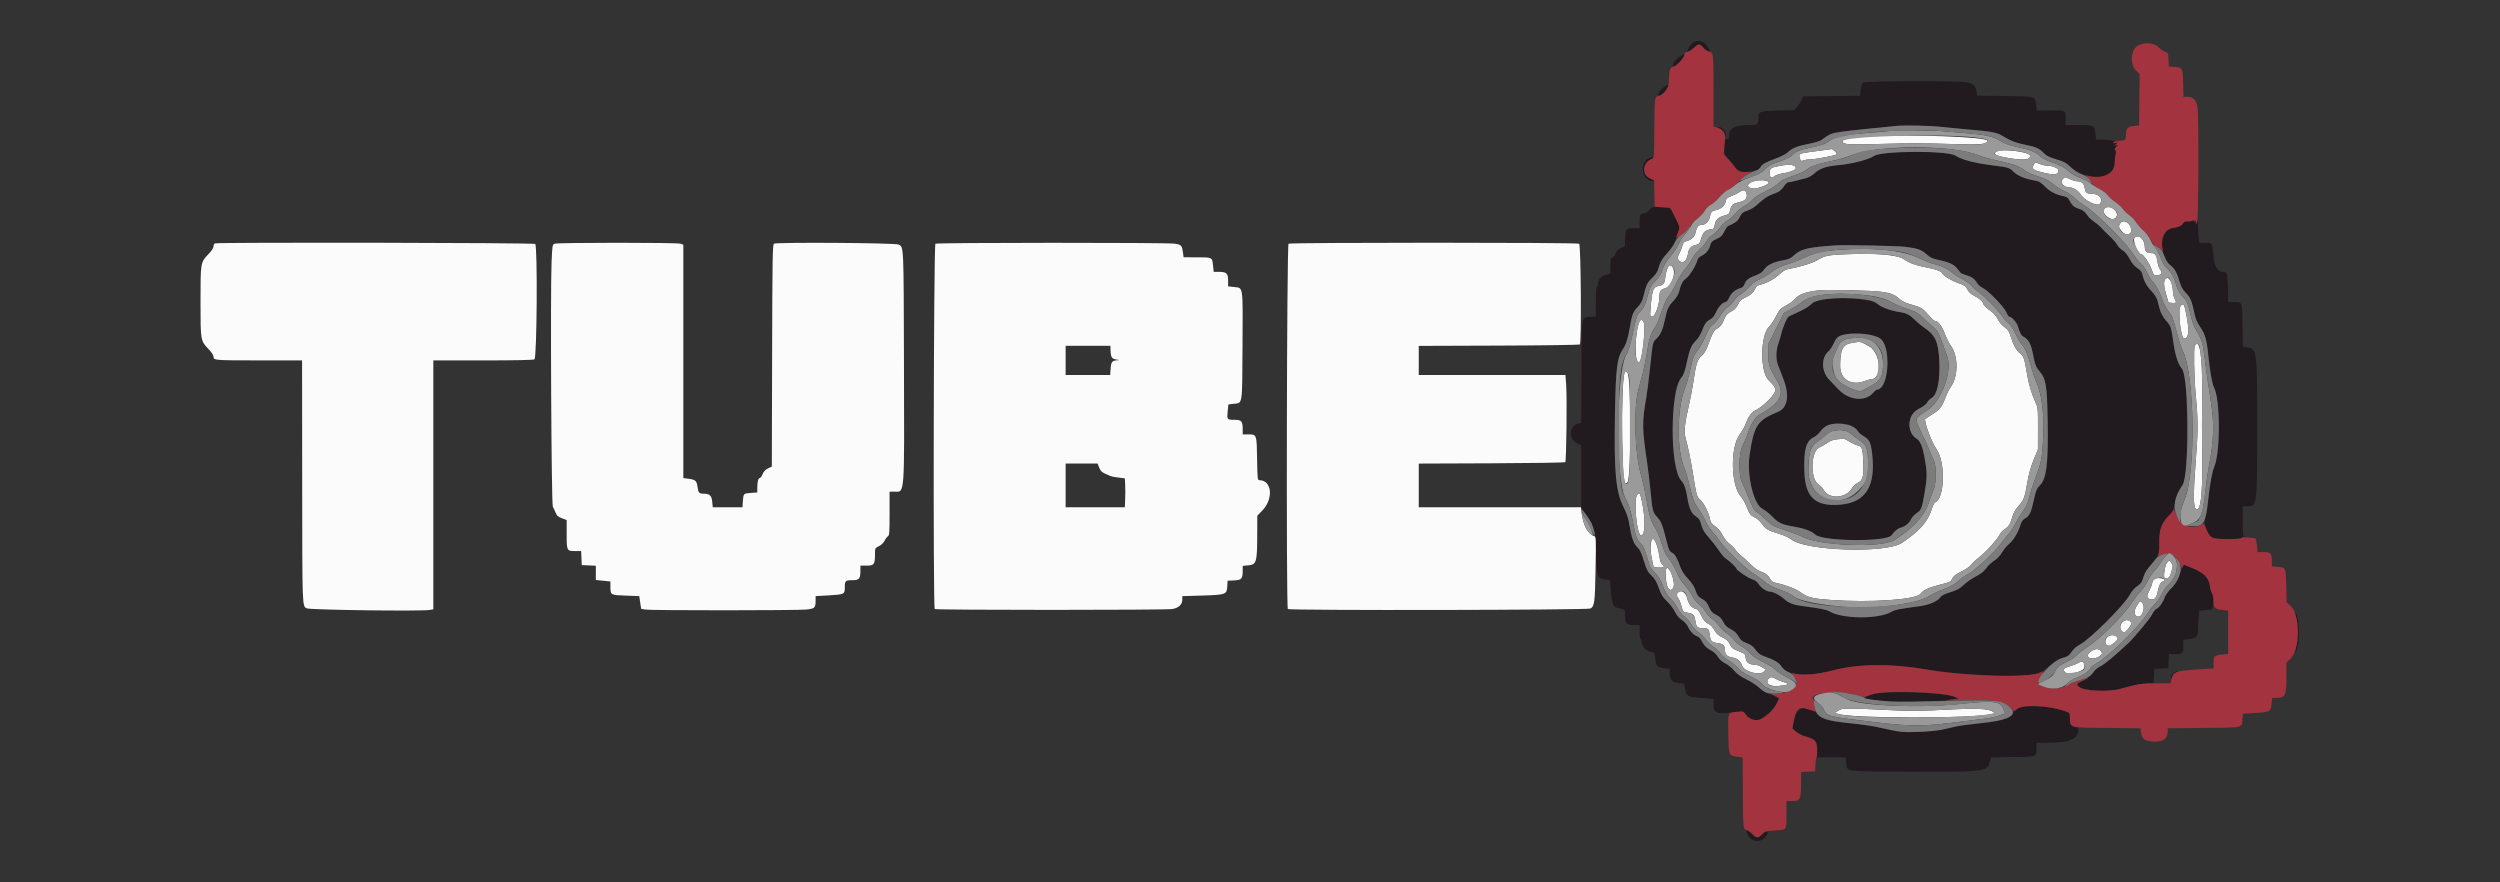 <svg id="svg" version="1.1" xmlns="http://www.w3.org/2000/svg" xmlns:xlink="http://www.w3.org/1999/xlink" width="400" height="141.176" viewBox="0, 0, 400,141.176"><rect x="0" y="0" width="400" height="141.176" fill="#333333" stroke="none"/><g id="svgg"><path id="path0" d="M270.997 6.742 C 270.767 6.867,270.412 7.281,270.209 7.662 L 269.839 8.354 270.194 8.241 C 270.389 8.179,270.804 7.874,271.115 7.562 C 271.738 6.940,272.023 6.969,272.612 7.719 C 272.780 7.932,273.083 8.150,273.287 8.203 L 273.656 8.299 273.326 7.653 C 272.811 6.642,271.862 6.271,270.997 6.742 M268.819 9.030 C 268.012 9.480,267.316 10.667,267.858 10.667 C 268.124 10.667,269.500 9.185,269.500 8.899 C 269.500 8.771,269.481 8.673,269.458 8.681 C 269.435 8.689,269.148 8.846,268.819 9.030 M298.107 13.212 C 297.916 13.351,297.783 13.750,297.719 14.376 L 297.621 15.328 293.040 15.372 L 288.460 15.417 288.272 15.943 C 288.168 16.233,287.850 16.729,287.565 17.047 L 287.047 17.625 284.421 17.695 C 281.501 17.774,281.333 17.841,281.333 18.935 C 281.333 19.895,281.221 20.000,280.191 20.001 C 277.600 20.004,276.667 20.455,276.667 21.703 C 276.667 22.223,276.613 22.348,276.419 22.274 C 275.590 21.956,275.587 24.530,276.417 25.333 C 276.737 25.644,277.205 26.195,277.456 26.557 C 278.074 27.448,278.595 27.644,279.882 27.469 C 281.270 27.280,281.413 27.224,281.653 26.775 C 281.922 26.272,282.460 25.966,284.168 25.343 C 284.978 25.047,285.783 24.624,286.077 24.341 C 286.746 23.692,287.569 23.366,289.454 23.001 C 290.311 22.835,291.178 22.579,291.381 22.431 C 292.809 21.393,292.952 21.333,294.589 21.088 C 295.503 20.951,297.600 20.716,299.250 20.567 C 300.900 20.417,302.887 20.224,303.667 20.138 C 305.158 19.973,308.725 20.072,311.042 20.342 C 311.798 20.430,313.694 20.611,315.255 20.745 C 318.632 21.034,319.529 21.209,320.417 21.753 C 321.704 22.541,322.546 22.866,324.134 23.185 C 325.827 23.526,326.269 23.732,327.094 24.569 C 327.465 24.945,327.989 25.198,329.004 25.491 C 330.194 25.835,330.545 26.025,331.344 26.760 C 331.862 27.236,332.540 27.704,332.851 27.801 C 336.305 28.877,338.168 28.218,338.365 25.851 C 338.429 25.088,338.522 24.422,338.572 24.372 C 338.623 24.322,338.579 24.179,338.476 24.054 C 338.332 23.881,338.362 23.742,338.602 23.469 C 338.912 23.116,338.911 23.112,338.583 23.222 L 338.250 23.334 338.583 23.064 C 338.906 22.804,338.900 22.798,338.420 22.882 C 337.987 22.957,337.960 22.941,338.212 22.757 C 338.542 22.516,337.660 22.333,336.165 22.333 L 335.376 22.333 335.263 21.335 C 335.118 20.050,335.014 20.000,332.511 20.000 L 330.500 20.000 330.500 18.934 C 330.500 17.628,330.578 17.667,327.926 17.667 L 325.880 17.667 325.777 16.802 C 325.609 15.380,325.763 15.424,320.757 15.363 L 316.359 15.309 316.248 14.655 C 316.081 13.664,315.729 13.349,314.583 13.164 C 313.001 12.908,298.465 12.950,298.107 13.212 M266.394 13.819 C 265.587 14.313,264.997 15.333,265.520 15.333 C 265.816 15.333,267.026 14.003,266.968 13.739 C 266.926 13.543,266.823 13.557,266.394 13.819 M275.167 20.546 C 275.396 20.661,275.714 21.016,275.875 21.336 C 276.121 21.827,276.166 21.858,276.166 21.534 C 276.167 21.078,275.471 20.332,275.049 20.336 C 274.823 20.338,274.851 20.389,275.167 20.546 M304.000 24.361 C 301.256 24.479,300.188 24.636,299.769 24.984 C 299.155 25.494,296.261 26.234,294.167 26.417 C 292.253 26.585,291.186 26.940,290.391 27.673 C 290.009 28.025,289.409 28.389,289.057 28.483 C 287.121 28.998,286.400 29.167,286.134 29.167 C 285.969 29.167,285.649 29.465,285.413 29.839 C 285.180 30.208,284.748 30.613,284.453 30.738 C 284.158 30.864,283.579 31.103,283.167 31.271 C 282.754 31.439,281.985 31.983,281.458 32.480 C 280.814 33.088,280.212 33.481,279.625 33.679 C 278.875 33.931,278.695 34.079,278.363 34.717 C 278.001 35.412,277.822 35.551,276.500 36.165 C 276.362 36.229,276.080 36.635,275.871 37.068 C 275.574 37.687,275.338 37.924,274.768 38.176 C 273.949 38.538,273.756 38.733,273.610 39.348 C 273.461 39.975,272.857 40.674,272.242 40.931 C 271.884 41.080,271.668 41.309,271.591 41.619 C 271.388 42.443,270.359 44.107,269.779 44.550 C 269.197 44.994,268.982 45.398,268.663 46.645 C 268.544 47.107,268.211 47.657,267.747 48.153 C 266.916 49.041,266.745 49.419,266.385 51.167 C 266.069 52.699,265.634 53.659,264.999 54.224 C 264.440 54.722,264.443 54.708,263.991 58.990 C 263.802 60.772,263.543 62.834,263.414 63.573 C 262.708 67.633,262.720 68.476,263.575 74.250 C 263.711 75.167,263.937 77.079,264.079 78.500 C 264.414 81.865,264.420 81.888,265.173 82.757 C 265.828 83.514,266.007 83.982,266.690 86.718 C 267.007 87.993,267.119 88.220,267.534 88.434 C 268.010 88.681,268.370 89.314,268.914 90.868 C 269.079 91.340,269.549 92.036,270.094 92.617 C 270.722 93.287,271.093 93.864,271.304 94.500 C 271.562 95.278,271.716 95.477,272.323 95.815 C 272.881 96.125,273.126 96.410,273.435 97.108 C 273.761 97.846,273.961 98.067,274.575 98.364 C 275.129 98.634,275.418 98.921,275.709 99.488 C 276.004 100.065,276.296 100.351,276.916 100.667 C 277.495 100.962,277.860 101.301,278.166 101.828 C 278.520 102.437,278.763 102.636,279.497 102.915 C 280.170 103.172,280.522 103.438,280.905 103.977 C 281.289 104.517,281.625 104.771,282.250 104.991 C 283.855 105.558,284.655 106.024,285.012 106.602 C 285.959 108.134,288.992 108.371,293.282 107.248 C 297.303 106.195,302.610 106.140,308.083 107.096 C 312.777 107.915,321.930 108.413,324.801 108.005 C 326.286 107.794,326.813 107.535,328.013 106.428 C 328.729 105.768,329.176 105.506,329.958 105.288 C 330.835 105.045,331.040 104.908,331.451 104.295 C 331.742 103.863,332.247 103.417,332.743 103.155 C 334.451 102.252,339.918 96.785,340.821 95.077 C 341.082 94.582,341.529 94.075,341.957 93.788 C 342.540 93.396,342.709 93.156,342.926 92.409 C 343.159 91.608,343.715 90.761,344.569 89.907 C 345.257 89.219,345.526 88.344,345.481 86.941 C 345.421 85.048,345.839 83.652,346.706 82.850 C 347.516 82.100,347.742 81.675,348.000 80.417 C 348.206 79.411,348.615 78.456,349.183 77.648 C 349.779 76.802,349.915 75.079,349.910 68.417 C 349.905 61.374,349.768 59.783,349.095 58.984 C 348.492 58.267,348.050 56.916,347.757 54.895 C 347.373 52.245,347.371 52.238,346.563 51.291 C 346.064 50.707,345.738 50.118,345.571 49.502 C 345.435 48.997,345.250 48.311,345.161 47.978 C 345.068 47.631,344.646 47.003,344.176 46.510 C 343.414 45.711,342.998 44.915,342.761 43.802 C 342.701 43.521,342.403 43.179,341.958 42.882 C 341.477 42.560,341.086 42.093,340.738 41.423 C 340.407 40.787,340.009 40.301,339.617 40.052 C 339.283 39.841,338.901 39.461,338.768 39.209 C 338.548 38.790,338.137 38.340,336.904 37.167 C 336.664 36.938,336.268 36.535,336.025 36.272 C 335.782 36.009,335.304 35.615,334.963 35.397 C 334.621 35.179,334.209 34.795,334.046 34.542 C 333.654 33.934,333.177 33.544,332.667 33.416 C 331.979 33.242,331.523 32.865,331.173 32.179 C 330.882 31.610,330.737 31.507,329.999 31.349 C 328.824 31.097,327.915 30.597,327.092 29.750 C 326.585 29.228,326.205 28.995,325.735 28.918 C 324.074 28.643,322.875 28.168,322.206 27.519 C 321.488 26.822,321.382 26.787,319.083 26.496 C 315.895 26.093,313.938 25.589,312.867 24.896 C 312.128 24.418,308.184 24.180,304.000 24.361 M263.685 25.399 C 262.370 26.128,262.658 28.544,264.103 28.907 C 264.770 29.074,264.776 28.884,264.112 28.606 C 262.606 27.977,262.681 26.273,264.250 25.444 C 264.646 25.235,264.680 25.180,264.417 25.179 C 264.233 25.179,263.904 25.278,263.685 25.399 M263.886 33.613 C 263.567 33.946,263.193 34.167,262.946 34.167 C 262.445 34.167,262.333 34.429,262.333 35.597 L 262.333 36.500 261.458 36.503 C 260.186 36.506,260.096 36.608,260.027 38.119 L 259.968 39.419 259.336 39.690 C 258.871 39.888,258.646 40.117,258.489 40.551 C 258.371 40.877,258.138 41.179,257.971 41.223 C 257.711 41.291,257.667 41.482,257.667 42.548 L 257.667 43.794 256.920 43.982 C 256.146 44.177,255.667 44.751,255.667 45.482 C 255.667 45.664,255.592 45.860,255.500 45.917 C 255.402 45.977,255.333 46.967,255.333 48.323 L 255.333 50.625 254.411 50.702 C 252.991 50.820,253.089 50.196,253.036 59.408 L 252.988 67.634 252.614 67.727 C 250.987 68.136,250.885 70.291,252.461 70.988 L 253.000 71.227 253.000 76.262 L 253.000 81.297 253.774 82.349 C 255.016 84.035,255.201 84.751,255.344 88.417 C 255.503 92.480,255.506 92.488,257.018 92.755 L 257.619 92.862 257.711 94.400 C 257.762 95.246,257.915 96.207,258.053 96.536 C 258.302 97.132,258.426 97.210,259.458 97.417 C 259.995 97.526,260.000 97.535,260.000 98.501 C 260.000 99.760,260.229 100.000,261.429 100.000 L 262.333 100.000 262.333 101.073 C 262.333 101.664,262.408 102.193,262.500 102.250 C 262.592 102.307,262.667 102.468,262.667 102.610 C 262.667 103.450,263.523 104.333,264.338 104.333 C 264.668 104.333,264.732 104.493,264.898 105.723 C 265.017 106.611,265.209 106.779,266.255 106.910 L 267.167 107.024 267.167 107.744 C 267.167 108.772,267.559 109.189,268.623 109.291 L 269.474 109.373 269.584 110.173 C 269.735 111.272,270.044 111.499,271.522 111.599 C 272.197 111.645,273.069 111.721,273.458 111.768 L 274.167 111.854 274.167 112.849 C 274.167 114.152,274.736 114.319,277.848 113.928 C 278.945 113.790,278.947 113.791,279.309 114.299 C 279.912 115.145,280.960 115.446,281.806 115.014 C 282.750 114.532,283.943 113.331,284.326 112.476 L 284.646 111.760 284.218 111.479 C 283.982 111.324,283.457 111.105,283.052 110.991 C 282.620 110.870,281.981 110.484,281.507 110.058 C 281.062 109.658,280.106 109.038,279.382 108.681 C 278.455 108.223,277.883 107.808,277.451 107.281 C 277.113 106.869,276.494 106.365,276.075 106.162 C 275.593 105.929,275.159 105.550,274.895 105.133 C 274.666 104.769,274.251 104.347,273.973 104.194 C 273.075 103.701,272.664 103.315,272.321 102.643 C 272.136 102.280,271.857 101.938,271.701 101.881 C 271.044 101.645,270.438 101.068,270.141 100.399 C 269.939 99.940,269.572 99.514,269.121 99.211 C 268.656 98.899,268.262 98.434,267.961 97.840 C 267.710 97.346,267.140 96.599,266.694 96.179 C 266.036 95.560,265.794 95.166,265.409 94.083 C 265.048 93.066,264.770 92.592,264.235 92.083 C 263.635 91.512,263.462 91.178,263.020 89.740 C 262.661 88.569,262.372 87.940,262.063 87.656 C 261.414 87.059,261.054 86.122,260.757 84.250 C 260.549 82.942,260.332 82.261,259.746 81.083 C 258.518 78.614,258.233 75.503,258.390 66.250 C 258.515 58.881,258.726 57.191,259.695 55.803 C 260.154 55.144,260.483 54.106,260.766 52.417 C 261.117 50.326,261.268 49.929,262.009 49.157 C 262.397 48.753,262.731 48.199,262.839 47.782 C 263.431 45.477,263.527 45.266,264.338 44.480 C 264.894 43.941,265.206 43.472,265.340 42.974 C 265.622 41.925,265.897 41.462,266.901 40.336 C 267.646 39.501,267.879 39.078,268.283 37.824 L 268.770 36.316 268.061 34.823 C 267.262 33.141,267.359 33.210,265.667 33.123 C 264.434 33.060,264.409 33.067,263.886 33.613 M350.786 35.276 C 350.726 35.373,350.408 35.438,350.079 35.422 C 349.652 35.401,349.434 35.478,349.320 35.692 C 349.100 36.103,348.552 36.372,347.754 36.460 C 345.551 36.702,345.251 41.017,347.335 42.501 C 347.935 42.928,348.356 43.706,348.749 45.110 C 348.963 45.879,349.217 46.324,349.756 46.879 C 350.492 47.636,350.708 48.172,351.159 50.368 C 351.281 50.964,351.599 51.679,352.010 52.284 C 352.830 53.491,353.094 54.407,353.325 56.833 C 353.548 59.188,353.946 61.412,354.248 61.997 C 355.261 63.955,355.278 72.326,354.273 74.722 C 353.941 75.515,353.567 77.537,353.329 79.833 C 353.229 80.796,353.031 82.074,352.888 82.675 C 352.593 83.914,352.908 85.043,353.777 85.859 C 354.251 86.304,358.479 86.479,358.619 86.059 C 358.654 85.955,358.810 85.887,358.966 85.910 C 359.122 85.933,359.156 85.920,359.042 85.881 C 358.888 85.828,358.833 85.179,358.833 83.404 L 358.833 81.000 359.482 81.000 C 361.156 81.000,361.136 81.147,361.147 68.333 C 361.157 55.921,361.145 55.827,359.475 55.560 L 358.857 55.461 358.804 52.058 C 358.743 48.203,358.795 48.340,357.388 48.336 L 356.526 48.333 356.471 46.077 C 356.415 43.734,356.342 43.509,355.642 43.503 C 354.807 43.495,354.221 42.428,354.120 40.734 C 354.011 38.895,353.970 38.840,352.732 38.836 L 351.882 38.833 351.775 37.708 C 351.717 37.090,351.663 36.283,351.656 35.917 C 351.646 35.391,351.613 35.321,351.500 35.583 C 351.368 35.889,351.356 35.883,351.342 35.500 C 351.332 35.199,351.288 35.146,351.184 35.311 C 351.067 35.495,351.027 35.497,350.967 35.319 C 350.920 35.176,350.857 35.161,350.786 35.276 M304.864 39.493 C 306.805 39.728,307.462 39.958,308.238 40.674 C 308.813 41.203,309.169 41.373,310.121 41.574 C 311.779 41.922,312.603 42.289,313.086 42.893 C 313.317 43.181,313.579 43.508,313.670 43.619 C 313.761 43.730,314.146 43.905,314.527 44.007 C 315.453 44.257,315.916 44.581,316.316 45.258 C 316.501 45.571,316.904 45.928,317.225 46.062 C 318.034 46.400,320.638 49.072,321.015 49.951 C 321.183 50.345,321.393 50.667,321.481 50.667 C 321.839 50.667,322.657 51.551,322.834 52.130 C 323.218 53.382,323.390 53.687,323.841 53.920 C 324.094 54.051,324.453 54.404,324.638 54.704 C 324.964 55.233,325.091 55.676,325.500 57.713 C 325.642 58.424,325.860 58.870,326.331 59.414 C 327.354 60.596,327.533 61.680,327.627 67.267 C 327.743 74.153,327.453 76.580,326.388 77.646 C 325.881 78.152,325.759 78.450,325.403 80.060 C 324.959 82.068,324.720 82.558,323.982 82.974 C 323.631 83.172,323.425 83.477,323.252 84.053 C 322.909 85.197,322.112 86.507,321.434 87.041 C 321.114 87.293,320.613 87.900,320.320 88.389 C 319.980 88.958,319.524 89.439,319.059 89.720 C 318.659 89.962,318.099 90.489,317.815 90.892 C 317.446 91.415,316.959 91.803,316.108 92.249 C 315.453 92.592,314.575 93.203,314.157 93.607 C 313.552 94.192,313.125 94.424,312.051 94.754 C 311.053 95.061,310.631 95.279,310.421 95.600 C 310.020 96.212,308.628 96.795,307.078 97.001 C 303.828 97.432,303.213 97.557,302.583 97.916 C 300.521 99.091,294.760 99.045,292.750 97.837 C 292.262 97.543,291.332 97.357,288.539 96.994 C 286.889 96.779,286.198 96.511,285.371 95.765 C 284.756 95.210,283.688 94.667,283.213 94.667 C 282.684 94.667,281.787 94.086,281.420 93.506 C 281.155 93.085,280.837 92.837,280.393 92.702 C 279.717 92.497,277.833 91.242,277.833 90.997 C 277.833 90.808,276.698 89.722,276.152 89.389 C 275.914 89.245,275.389 88.632,274.985 88.027 C 274.581 87.422,273.860 86.498,273.382 85.973 C 272.776 85.307,272.437 84.753,272.255 84.135 C 271.944 83.076,271.897 83.003,271.227 82.536 C 270.610 82.105,270.251 81.287,269.995 79.724 C 269.725 78.083,269.513 77.487,268.983 76.877 C 267.988 75.733,267.552 72.305,267.725 67.000 C 267.869 62.595,268.114 61.395,269.086 60.333 C 269.358 60.037,269.590 59.354,269.893 57.965 C 270.369 55.777,270.594 55.250,271.397 54.447 C 271.704 54.140,272.121 53.445,272.324 52.903 C 272.734 51.805,273.029 51.413,273.713 51.059 C 274.009 50.906,274.318 50.500,274.566 49.939 C 274.949 49.074,275.659 48.333,276.105 48.333 C 276.230 48.333,276.490 47.997,276.683 47.587 C 277.035 46.837,277.706 46.287,278.512 46.086 C 278.800 46.014,279.007 45.796,279.142 45.422 C 279.373 44.785,279.791 44.471,281.036 44.000 C 281.649 43.768,282.026 43.498,282.276 43.109 C 282.719 42.422,283.760 41.914,285.258 41.653 C 286.197 41.490,286.506 41.347,287.086 40.813 C 288.162 39.822,289.242 39.567,293.667 39.265 C 295.211 39.160,303.504 39.329,304.864 39.493 M291.667 47.851 C 290.552 47.998,290.358 48.079,289.878 48.598 C 289.560 48.940,288.738 49.457,287.878 49.855 C 287.074 50.226,286.319 50.579,286.199 50.640 C 285.933 50.774,285.190 52.497,284.996 53.428 C 284.918 53.802,284.743 54.402,284.607 54.762 C 284.158 55.951,284.105 57.421,284.477 58.390 C 284.658 58.863,285.053 59.887,285.354 60.667 C 286.360 63.272,286.023 65.265,284.468 65.901 C 281.169 67.251,280.638 68.063,279.932 72.833 C 279.458 76.039,280.577 80.686,282.000 81.419 C 282.412 81.632,283.125 82.192,283.583 82.665 C 284.588 83.701,285.131 83.950,287.072 84.268 C 288.667 84.529,289.855 84.972,290.446 85.528 C 291.634 86.643,301.941 86.729,302.667 85.629 C 303.068 85.021,303.646 84.541,304.121 84.422 C 304.797 84.252,305.464 83.709,305.759 83.089 C 305.905 82.780,306.312 82.338,306.663 82.105 C 307.420 81.605,307.527 81.315,307.994 78.500 C 308.363 76.280,308.348 75.492,307.888 73.000 C 307.600 71.436,307.207 70.525,306.685 70.210 C 305.037 69.215,305.135 66.448,306.852 65.501 C 307.963 64.888,308.087 64.792,308.392 64.319 C 308.544 64.082,308.845 63.794,309.061 63.679 C 309.959 63.198,310.442 60.822,310.284 57.667 C 310.133 54.670,309.641 53.608,307.845 52.410 C 307.439 52.138,306.764 51.574,306.345 51.156 C 305.528 50.340,305.017 50.086,303.833 49.907 C 302.493 49.704,301.007 49.162,300.451 48.674 C 299.563 47.895,294.754 47.444,291.667 47.851 M299.904 53.674 C 301.337 54.093,301.812 55.060,301.952 57.846 C 302.079 60.387,301.367 62.333,300.310 62.333 C 300.219 62.333,299.960 62.553,299.735 62.821 C 298.462 64.333,295.820 64.083,294.142 62.292 C 293.691 61.811,293.027 61.116,292.667 60.748 C 291.429 59.483,291.354 57.240,292.517 56.261 C 292.778 56.042,293.174 55.449,293.397 54.945 C 293.841 53.941,294.153 53.704,295.312 53.492 C 296.286 53.313,299.043 53.423,299.904 53.674 M296.286 68.112 C 296.609 68.265,297.008 68.612,297.173 68.884 C 297.338 69.156,297.754 69.537,298.096 69.731 C 299.097 70.298,299.328 70.750,299.540 72.563 C 300.154 77.812,298.523 80.409,294.397 80.752 C 290.463 81.079,288.829 79.571,288.697 75.494 C 288.581 71.901,288.946 70.577,290.230 69.939 C 290.574 69.769,291.019 69.379,291.219 69.073 C 292.010 67.866,294.695 67.357,296.286 68.112 M348.759 91.868 C 348.274 93.092,347.976 93.581,347.338 94.199 C 346.880 94.644,346.444 95.256,346.329 95.616 C 346.082 96.384,345.440 97.277,345.042 97.404 C 344.881 97.456,344.544 97.893,344.292 98.376 C 343.939 99.052,341.517 101.969,340.552 102.878 C 338.431 104.878,336.774 106.253,336.063 106.601 C 335.570 106.842,335.167 107.103,335.167 107.180 C 335.167 107.541,334.016 108.571,333.219 108.923 C 332.254 109.350,332.179 109.475,332.637 109.889 C 333.379 110.561,337.496 110.750,339.333 110.196 C 340.900 109.724,342.790 109.336,343.750 109.290 L 344.583 109.250 344.632 108.132 L 344.682 107.015 345.799 106.966 L 346.917 106.917 346.966 105.792 L 347.015 104.667 347.974 104.667 C 349.169 104.667,349.333 104.503,349.333 103.319 L 349.333 102.372 350.250 102.257 C 351.384 102.116,351.667 101.851,351.667 100.930 C 351.667 100.538,351.714 99.651,351.773 98.960 L 351.879 97.703 352.853 97.633 C 353.388 97.594,353.865 97.524,353.913 97.476 C 354.169 97.220,354.195 95.365,353.948 94.985 C 353.804 94.764,353.634 94.171,353.571 93.667 C 353.419 92.465,352.584 91.631,350.820 90.917 C 350.140 90.642,349.537 90.395,349.479 90.368 C 349.421 90.341,349.097 91.016,348.759 91.868 M367.277 98.167 C 367.601 99.422,367.659 99.876,367.663 101.172 C 367.665 101.954,367.560 103.004,367.430 103.505 C 367.114 104.725,367.241 104.786,367.591 103.582 C 367.952 102.338,367.868 99.210,367.449 98.333 C 367.273 97.965,367.210 97.903,367.277 98.167 M347.742 107.742 C 347.517 107.967,347.337 108.286,347.341 108.451 C 347.346 108.651,347.415 108.594,347.550 108.278 C 347.661 108.018,347.939 107.702,348.168 107.575 C 348.396 107.449,348.486 107.342,348.367 107.339 C 348.249 107.336,347.967 107.517,347.742 107.742 M300.821 110.818 C 299.816 110.961,298.333 111.468,298.333 111.670 C 298.333 112.322,309.992 112.477,312.827 111.864 L 313.404 111.739 312.657 111.454 C 311.232 110.910,303.215 110.479,300.821 110.818 M323.083 113.198 C 322.900 113.301,322.410 113.736,321.995 114.164 C 321.057 115.132,320.162 115.393,316.537 115.753 C 314.187 115.987,313.346 116.132,310.583 116.777 C 310.033 116.905,308.421 117.051,307.000 117.101 C 304.324 117.196,304.093 117.169,300.417 116.347 C 299.592 116.163,297.754 115.895,296.333 115.753 C 292.422 115.362,291.863 115.214,290.917 114.321 C 289.076 112.584,287.435 113.039,286.997 115.408 L 286.783 116.567 287.375 117.075 C 287.700 117.355,288.410 117.711,288.952 117.868 C 290.542 118.327,290.750 118.572,290.750 119.980 L 290.750 121.167 293.018 121.167 L 295.287 121.167 295.389 122.032 C 295.566 123.522,294.764 123.410,305.631 123.468 C 317.400 123.532,317.955 123.464,318.368 121.920 L 318.564 121.185 322.038 121.134 C 325.976 121.077,325.827 121.133,325.831 119.708 L 325.833 118.833 327.840 118.833 C 330.998 118.833,332.389 118.265,332.531 116.917 C 332.579 116.460,332.536 116.412,332.032 116.364 C 331.362 116.299,331.208 115.988,331.179 114.639 C 331.167 114.039,331.147 114.021,330.125 113.686 C 328.124 113.030,323.901 112.737,323.083 113.198 M279.553 133.375 C 280.076 134.662,281.486 134.973,282.375 133.998 C 283.227 133.062,282.791 132.588,281.917 133.500 C 281.299 134.144,281.025 134.130,280.333 133.417 C 279.586 132.646,279.249 132.628,279.553 133.375 " stroke="none" fill="#211a1f" fill-rule="evenodd"></path><path id="path1" d="M271.093 7.585 C 270.769 7.909,270.278 8.219,270.002 8.275 C 269.621 8.351,269.500 8.466,269.500 8.753 C 269.500 9.248,268.206 10.615,267.666 10.691 C 267.206 10.756,267.037 11.385,267.012 13.125 C 266.998 14.111,266.144 15.243,265.328 15.359 C 264.747 15.441,264.709 15.769,264.686 20.864 C 264.668 25.091,264.651 25.316,264.347 25.412 C 262.769 25.913,262.602 27.975,264.089 28.597 L 264.657 28.834 264.703 30.958 L 264.750 33.083 266.000 33.167 L 267.250 33.250 268.027 34.807 C 268.756 36.267,268.791 36.396,268.589 36.890 C 268.054 38.197,268.065 38.224,268.893 37.665 C 269.604 37.185,270.026 36.745,270.720 35.755 C 270.887 35.517,271.308 35.143,271.655 34.924 C 272.003 34.705,272.482 34.192,272.721 33.784 C 272.984 33.336,273.384 32.935,273.734 32.769 C 274.052 32.618,274.673 32.072,275.115 31.555 C 275.556 31.038,276.172 30.509,276.485 30.378 C 276.797 30.247,277.472 29.742,277.985 29.256 C 278.497 28.770,279.211 28.174,279.571 27.932 L 280.225 27.492 279.399 27.521 C 278.439 27.555,277.999 27.361,277.578 26.719 C 277.412 26.466,276.945 25.904,276.540 25.471 L 275.804 24.684 275.902 23.550 C 276.067 21.630,276.057 21.489,275.716 21.029 C 275.531 20.781,275.115 20.515,274.776 20.429 L 274.167 20.275 274.167 14.825 C 274.167 8.486,274.157 8.394,273.447 8.238 C 273.164 8.176,272.792 7.947,272.620 7.728 C 272.017 6.962,271.741 6.937,271.093 7.585 M341.733 7.567 C 340.863 8.437,340.873 10.407,341.753 11.286 L 342.339 11.872 342.295 15.978 L 342.250 20.083 341.500 20.137 C 340.538 20.205,340.167 20.542,340.167 21.346 C 340.167 22.348,340.048 22.500,339.264 22.500 C 338.879 22.500,338.420 22.605,338.243 22.734 C 337.946 22.951,337.959 22.962,338.420 22.882 C 338.900 22.798,338.906 22.804,338.583 23.064 L 338.250 23.334 338.583 23.222 C 338.913 23.111,338.913 23.114,338.596 23.476 C 338.371 23.732,338.327 23.894,338.450 24.017 C 338.563 24.130,338.575 24.410,338.484 24.805 C 338.405 25.141,338.339 25.805,338.337 26.280 C 338.330 27.850,335.992 28.795,333.909 28.069 C 333.600 27.961,333.599 27.967,333.884 28.190 C 334.049 28.319,334.349 28.718,334.550 29.076 C 334.817 29.551,335.189 29.867,335.917 30.239 C 336.473 30.523,337.061 30.972,337.242 31.250 C 337.420 31.525,337.946 31.997,338.411 32.300 C 338.875 32.602,339.427 33.102,339.639 33.410 C 339.850 33.718,340.317 34.174,340.677 34.424 C 341.036 34.673,341.554 35.214,341.828 35.627 C 342.101 36.040,342.629 36.638,343.002 36.957 C 343.375 37.276,343.865 37.903,344.091 38.349 C 344.384 38.926,344.693 39.258,345.159 39.496 C 345.520 39.680,345.900 39.963,346.004 40.124 C 346.167 40.378,346.180 40.380,346.106 40.137 C 345.527 38.258,346.259 36.624,347.754 36.460 C 348.548 36.372,349.100 36.103,349.317 35.698 C 349.424 35.498,349.654 35.410,350.029 35.424 C 350.334 35.436,350.677 35.373,350.792 35.285 C 350.935 35.176,351.001 35.198,351.003 35.355 C 351.005 35.534,351.040 35.530,351.167 35.333 C 351.295 35.134,351.331 35.168,351.341 35.500 L 351.354 35.917 351.540 35.500 C 351.764 34.997,351.826 18.787,351.610 17.269 C 351.432 16.019,350.966 15.500,350.021 15.500 L 349.360 15.500 349.305 13.341 C 349.242 10.857,349.217 10.809,347.930 10.702 L 347.014 10.627 346.965 9.536 C 346.918 8.483,346.899 8.439,346.399 8.264 C 346.115 8.165,345.640 7.840,345.345 7.542 C 344.519 6.709,342.578 6.722,341.733 7.567 M347.667 81.680 C 347.667 81.780,347.302 82.227,346.857 82.675 C 345.816 83.722,345.418 84.956,345.482 86.946 C 345.506 87.714,345.444 88.459,345.340 88.654 C 345.238 88.844,345.176 88.999,345.202 88.997 C 345.229 88.996,345.550 88.887,345.917 88.755 C 347.192 88.296,348.422 88.974,348.905 90.403 C 349.104 90.990,349.138 91.019,349.244 90.686 C 349.309 90.482,349.412 90.338,349.473 90.366 C 349.534 90.394,350.140 90.642,350.820 90.917 C 352.604 91.639,353.424 92.465,353.572 93.690 C 353.635 94.207,353.792 94.769,353.921 94.940 C 354.050 95.110,354.158 95.611,354.161 96.053 C 354.169 97.260,354.333 97.448,355.497 97.583 L 356.500 97.699 356.500 101.162 L 356.500 104.624 355.460 104.741 C 354.254 104.878,354.173 104.963,354.169 106.098 L 354.167 106.945 351.434 107.126 C 348.159 107.343,347.757 107.491,347.463 108.589 L 347.264 109.333 344.979 109.333 C 342.683 109.333,342.025 109.433,339.365 110.188 C 337.383 110.749,333.391 110.573,332.637 109.889 C 332.177 109.473,332.254 109.350,333.250 108.910 C 333.754 108.687,334.167 108.477,334.167 108.443 C 334.167 108.313,332.034 109.042,331.083 109.497 C 329.420 110.294,328.168 110.392,326.855 109.827 L 326.012 109.464 326.345 108.810 C 327.043 107.442,327.063 107.292,326.507 107.580 C 324.744 108.491,314.545 108.223,308.083 107.096 C 302.554 106.131,297.300 106.193,293.199 107.273 C 290.810 107.902,288.465 108.095,287.167 107.771 C 286.598 107.629,286.590 107.633,286.873 107.948 C 288.156 109.381,287.160 110.709,284.638 110.929 L 283.335 111.043 283.997 111.370 L 284.658 111.697 284.409 112.294 C 283.982 113.316,282.869 114.472,281.772 115.031 C 280.961 115.445,279.901 115.130,279.309 114.299 C 278.953 113.799,278.929 113.792,277.860 113.892 C 276.409 114.027,276.466 113.878,276.528 117.372 C 276.591 120.904,276.594 120.911,277.922 121.077 L 278.833 121.191 278.850 126.554 C 278.868 132.298,278.908 132.722,279.441 132.800 C 279.630 132.828,280.035 133.109,280.341 133.425 C 281.028 134.133,281.256 134.141,281.937 133.480 C 282.442 132.991,282.567 132.954,284.029 132.873 C 285.916 132.768,285.828 132.895,285.831 130.292 L 285.833 128.167 286.667 128.167 C 288.025 128.167,288.167 127.915,288.167 125.508 L 288.167 123.515 289.292 123.466 L 290.417 123.417 290.467 122.340 C 290.495 121.747,290.578 121.185,290.651 121.090 C 290.724 120.995,290.766 120.429,290.743 119.833 C 290.695 118.574,290.342 118.204,288.818 117.813 C 288.355 117.695,287.707 117.365,287.379 117.082 L 286.783 116.567 286.994 115.408 C 287.336 113.525,287.836 113.009,288.943 113.393 C 289.295 113.516,289.778 113.663,290.016 113.721 L 290.449 113.827 290.301 112.887 C 290.220 112.370,290.117 111.887,290.072 111.814 C 289.476 110.850,294.140 110.435,297.033 111.195 L 298.316 111.532 299.366 111.143 C 301.273 110.437,310.837 110.679,312.697 111.481 L 313.417 111.791 312.417 111.906 C 310.595 112.115,310.883 112.132,314.750 112.042 C 319.264 111.937,320.574 112.163,321.640 113.229 L 322.207 113.796 322.793 113.398 C 323.791 112.721,327.644 112.872,330.125 113.686 C 331.147 114.021,331.167 114.039,331.179 114.639 C 331.217 116.514,330.877 116.409,337.074 116.470 L 342.466 116.524 342.574 117.243 C 342.713 118.176,343.096 118.500,344.191 118.612 C 345.994 118.797,346.833 118.285,346.833 117.001 L 346.833 116.523 352.575 116.470 C 359.022 116.410,358.682 116.485,358.797 115.106 L 358.872 114.201 360.845 114.083 C 363.196 113.941,363.319 113.873,363.448 112.621 L 363.547 111.667 364.148 111.664 C 365.678 111.659,365.831 111.336,365.832 108.120 L 365.833 105.990 366.406 105.487 C 368.069 104.027,368.079 98.315,366.421 96.860 L 365.864 96.370 365.807 93.777 C 365.742 90.810,365.742 90.811,364.423 90.702 L 363.500 90.625 363.500 89.802 C 363.500 88.524,363.329 88.333,362.184 88.333 L 361.213 88.333 361.121 87.320 C 361.071 86.763,360.980 86.258,360.920 86.198 C 360.725 86.003,358.673 85.898,358.612 86.080 C 358.578 86.184,357.712 86.250,356.375 86.250 C 353.842 86.250,353.633 86.147,352.981 84.573 C 352.619 83.699,352.613 83.694,352.214 83.956 C 350.882 84.828,348.994 84.127,348.257 82.487 C 347.827 81.528,347.667 81.309,347.667 81.680 " stroke="none" fill="#a3333e" fill-rule="evenodd"></path><path id="path2" d="M299.167 21.823 C 295.891 22.010,294.833 22.199,294.833 22.599 C 294.833 23.140,295.640 23.194,301.196 23.024 C 304.886 22.910,308.273 22.912,311.703 23.028 C 316.882 23.204,318.000 23.113,318.000 22.520 C 318.000 21.907,305.700 21.452,299.167 21.823 M291.833 24.021 C 291.237 24.101,290.126 24.250,289.362 24.352 C 287.888 24.550,287.719 24.677,287.988 25.386 C 288.138 25.779,288.205 25.810,288.589 25.664 C 288.827 25.574,289.298 25.500,289.636 25.500 C 290.439 25.500,293.687 24.880,293.877 24.690 C 294.015 24.552,293.250 23.807,293.019 23.855 C 292.963 23.866,292.429 23.941,291.833 24.021 M319.519 24.199 C 318.673 24.661,319.378 25.006,321.917 25.369 C 324.017 25.670,324.833 25.540,324.833 24.903 C 324.833 24.334,320.356 23.742,319.519 24.199 M325.355 26.435 C 325.063 27.078,325.300 27.246,327.079 27.657 C 328.756 28.045,329.211 27.985,329.376 27.354 C 329.475 26.975,328.449 26.500,327.531 26.500 C 327.233 26.500,326.720 26.387,326.391 26.250 C 325.608 25.923,325.587 25.926,325.355 26.435 M284.750 26.539 C 283.303 26.815,283.167 26.911,283.167 27.653 C 283.167 28.469,283.378 28.620,283.921 28.193 C 284.151 28.012,284.732 27.810,285.211 27.745 C 286.326 27.594,287.333 27.195,287.333 26.904 C 287.333 26.361,286.382 26.227,284.750 26.539 M330.095 28.595 C 329.511 29.180,330.155 29.999,331.200 30.001 C 331.750 30.002,332.583 30.557,332.940 31.161 C 333.467 32.053,335.592 33.084,335.959 32.625 C 336.582 31.846,335.903 31.003,334.647 30.997 C 333.860 30.994,333.655 30.815,333.551 30.042 C 333.456 29.335,333.055 29.004,332.284 28.996 C 332.082 28.994,331.590 28.844,331.190 28.663 C 330.320 28.268,330.416 28.274,330.095 28.595 M280.292 29.110 C 279.330 29.509,279.557 30.167,280.655 30.167 C 281.366 30.167,283.000 29.519,283.000 29.237 C 283.000 28.768,281.309 28.688,280.292 29.110 M278.311 30.731 C 278.003 30.936,277.401 31.234,276.976 31.392 C 276.308 31.641,276.186 31.760,276.094 32.250 C 275.972 32.901,275.395 33.425,274.617 33.591 C 273.874 33.750,273.709 33.923,273.582 34.676 C 273.453 35.439,272.852 36.000,272.164 36.000 C 271.693 36.000,271.488 36.305,271.237 37.378 C 271.110 37.922,270.512 38.434,269.829 38.584 C 269.426 38.673,269.307 38.816,269.156 39.388 C 269.056 39.770,268.829 40.332,268.653 40.635 C 268.287 41.265,268.423 41.733,269.026 41.925 C 269.497 42.074,269.936 41.506,270.077 40.566 C 270.197 39.764,270.592 39.341,271.366 39.182 C 271.783 39.097,271.949 38.953,272.062 38.577 C 272.413 37.417,272.572 37.138,273.015 36.909 C 273.273 36.776,273.640 36.667,273.830 36.667 C 274.184 36.667,274.229 36.598,274.407 35.787 C 274.552 35.129,275.045 34.702,275.915 34.483 C 276.529 34.328,276.687 34.211,276.759 33.855 C 276.943 32.947,277.239 32.588,277.922 32.445 C 279.293 32.158,279.652 31.796,279.433 30.922 C 279.293 30.365,278.951 30.307,278.311 30.731 M337.199 33.131 C 336.420 33.255,336.345 33.976,337.047 34.583 C 337.784 35.220,338.431 35.203,338.683 34.541 C 338.921 33.913,337.969 33.008,337.199 33.131 M339.259 35.704 C 338.915 36.196,338.928 36.290,339.425 36.943 C 340.042 37.751,341.000 37.681,341.000 36.828 C 341.000 35.762,339.774 34.970,339.259 35.704 M341.533 38.033 C 341.156 38.411,342.046 40.660,342.577 40.670 C 342.927 40.676,343.893 42.065,344.238 43.060 C 344.566 44.004,344.629 44.081,345.061 44.050 C 345.851 43.994,346.045 43.713,345.656 43.188 C 345.473 42.941,345.282 42.441,345.232 42.078 C 345.062 40.868,344.846 40.500,344.302 40.500 C 343.461 40.500,343.167 40.235,343.167 39.478 C 343.167 38.283,342.168 37.399,341.533 38.033 M34.375 38.944 C 34.260 38.990,34.167 39.205,34.167 39.421 C 34.167 39.665,33.854 40.140,33.340 40.676 C 32.084 41.985,32.083 41.992,32.083 48.250 C 32.083 54.508,32.084 54.515,33.340 55.824 C 33.847 56.353,34.167 56.836,34.167 57.074 C 34.167 57.651,34.306 57.662,41.625 57.664 L 48.333 57.667 48.350 76.958 C 48.368 97.549,48.346 96.956,49.090 97.333 C 49.605 97.595,67.518 97.825,68.788 97.587 L 69.333 97.485 69.333 77.576 L 69.333 57.667 77.261 57.667 C 82.407 57.667,85.302 57.606,85.511 57.494 C 85.909 57.281,86.028 39.428,85.633 39.033 C 85.432 38.832,34.870 38.744,34.375 38.944 M88.727 38.998 C 88.390 39.134,88.363 39.294,88.253 41.863 C 88.046 46.693,88.220 80.701,88.454 81.083 C 88.566 81.267,88.765 81.689,88.895 82.021 C 89.085 82.504,89.288 82.685,89.900 82.919 L 90.667 83.212 90.667 85.489 C 90.667 88.135,90.683 88.167,92.026 88.167 L 92.985 88.167 93.034 89.292 L 93.083 90.417 94.208 90.466 L 95.333 90.515 95.333 91.657 L 95.333 92.800 96.500 92.917 L 97.667 93.034 97.669 93.892 C 97.673 95.208,97.676 95.209,100.125 95.298 L 102.281 95.376 102.432 96.395 L 102.583 97.414 103.250 97.531 C 104.154 97.689,127.625 97.682,129.054 97.523 C 130.354 97.379,130.494 97.245,130.497 96.148 L 130.500 95.378 132.625 95.258 C 135.039 95.121,135.167 95.061,135.167 94.077 C 135.167 92.913,135.243 92.833,136.355 92.833 C 137.486 92.833,137.667 92.614,137.667 91.239 L 137.667 90.500 138.671 90.500 C 139.856 90.500,140.000 90.301,140.000 88.670 C 140.000 87.708,140.009 87.690,140.625 87.389 C 141.000 87.206,141.365 86.854,141.536 86.510 C 141.694 86.194,141.938 85.872,142.078 85.793 C 142.295 85.672,142.333 85.121,142.333 82.158 L 142.333 78.667 143.083 78.667 C 144.789 78.667,144.699 79.873,144.635 58.000 C 144.580 38.943,144.609 39.598,143.788 39.129 C 143.318 38.860,124.234 38.729,123.833 38.991 C 123.614 39.134,123.578 41.344,123.539 56.904 L 123.494 74.654 122.888 74.941 C 122.473 75.139,122.198 75.428,122.016 75.863 C 121.870 76.211,121.665 76.497,121.561 76.498 C 121.315 76.501,121.172 77.059,121.169 78.022 L 121.167 78.793 120.170 78.865 C 118.947 78.954,118.954 78.947,118.865 80.170 L 118.793 81.167 116.418 81.167 L 114.042 81.167 113.960 80.305 C 113.864 79.308,113.563 79.001,112.676 78.997 C 111.856 78.994,111.734 78.870,111.608 77.917 C 111.478 76.933,111.272 76.746,110.164 76.599 L 109.333 76.489 109.333 57.823 L 109.333 39.158 108.906 38.996 C 108.370 38.792,89.231 38.795,88.727 38.998 M149.667 38.996 C 149.385 39.174,149.275 97.164,149.556 97.444 C 149.737 97.626,186.499 97.626,187.563 97.445 C 188.587 97.270,189.167 96.731,189.167 95.950 L 189.167 95.384 192.343 95.288 C 196.155 95.173,196.290 95.123,196.366 93.794 L 196.417 92.917 197.466 92.867 C 198.660 92.810,198.833 92.606,198.833 91.260 L 198.833 90.542 199.676 90.461 C 201.053 90.329,201.141 90.032,201.157 85.468 L 201.167 82.520 201.999 81.651 C 203.798 79.775,203.496 76.833,201.504 76.833 C 201.210 76.833,201.188 76.630,201.137 73.442 C 201.074 69.491,201.078 69.500,199.730 69.500 L 198.833 69.500 198.833 68.761 C 198.833 67.384,198.654 67.167,197.514 67.167 C 196.319 67.167,196.293 67.134,196.432 65.778 L 196.542 64.708 197.386 64.608 C 198.845 64.435,198.743 65.090,198.802 55.450 C 198.863 45.591,198.931 46.092,197.513 45.931 L 196.500 45.817 196.500 44.920 C 196.500 43.751,196.250 43.500,195.085 43.500 L 194.193 43.500 194.079 42.431 C 193.941 41.144,194.003 41.172,191.313 41.169 L 189.376 41.167 189.269 40.375 C 189.116 39.253,188.984 39.119,187.887 38.983 C 186.399 38.797,149.961 38.810,149.667 38.996 M206.167 38.996 C 205.885 39.174,205.775 97.164,206.056 97.444 C 206.307 97.696,254.023 97.618,254.466 97.365 C 255.118 96.993,255.191 96.438,255.289 91.061 C 255.382 85.949,255.379 85.870,255.045 85.764 C 254.062 85.452,253.289 83.996,253.054 82.012 L 252.954 81.167 239.977 81.167 L 227.000 81.167 227.000 77.670 L 227.000 74.173 238.653 74.128 C 245.062 74.104,250.368 74.021,250.445 73.944 C 250.623 73.766,250.739 63.597,250.585 61.553 L 250.469 60.000 238.734 60.000 L 227.000 60.000 227.000 57.671 L 227.000 55.341 239.820 55.296 C 246.870 55.271,252.701 55.187,252.778 55.111 C 253.055 54.833,252.947 39.174,252.667 38.996 C 252.328 38.782,206.505 38.782,206.167 38.996 M295.167 40.689 C 292.380 40.819,291.988 40.902,290.789 41.619 C 289.948 42.122,288.096 42.681,285.861 43.106 C 285.646 43.147,285.115 43.513,284.680 43.920 C 283.898 44.651,282.580 45.349,281.558 45.571 C 281.195 45.651,280.972 45.833,280.836 46.160 C 280.577 46.784,280.085 47.222,279.155 47.654 C 278.570 47.926,278.324 48.166,278.093 48.690 C 277.920 49.082,277.581 49.488,277.296 49.645 C 276.393 50.140,276.084 50.454,275.854 51.105 C 275.585 51.865,275.261 52.271,274.599 52.679 C 274.216 52.916,273.984 53.334,273.484 54.697 C 272.988 56.047,272.723 56.530,272.248 56.944 C 271.566 57.539,271.369 58.179,270.909 61.279 C 270.762 62.271,270.430 63.983,270.172 65.083 C 269.585 67.589,269.423 69.106,269.655 69.942 C 270.067 71.430,270.523 73.605,270.844 75.609 C 271.440 79.333,271.481 79.481,272.037 79.970 C 272.625 80.486,273.426 82.067,273.589 83.033 C 273.680 83.570,273.842 83.797,274.428 84.210 C 274.905 84.546,275.315 85.039,275.619 85.640 C 275.897 86.190,276.345 86.748,276.737 87.031 C 277.096 87.292,277.518 87.715,277.674 87.973 C 277.831 88.230,278.206 88.623,278.508 88.845 C 278.810 89.068,279.476 89.678,279.987 90.201 C 280.583 90.811,281.183 91.247,281.658 91.414 C 282.500 91.711,282.934 92.055,283.260 92.686 C 283.402 92.961,283.677 93.160,284.004 93.226 C 285.529 93.531,287.402 94.238,288.106 94.776 C 289.143 95.567,289.977 95.780,292.865 95.989 C 299.274 96.454,306.620 95.950,307.286 95.000 C 307.668 94.453,308.562 94.026,310.228 93.593 C 312.146 93.095,312.096 93.120,312.426 92.482 C 312.603 92.140,313.021 91.824,313.763 91.469 C 314.357 91.185,315.010 90.768,315.213 90.543 C 315.833 89.856,316.095 89.610,316.939 88.925 C 317.973 88.085,319.611 86.244,319.948 85.543 C 320.090 85.245,320.462 84.844,320.774 84.652 C 321.402 84.264,321.675 83.810,321.998 82.616 C 322.130 82.128,322.484 81.510,322.905 81.033 C 323.818 79.996,323.955 79.641,324.357 77.267 C 324.592 75.883,324.914 74.727,325.382 73.583 L 326.066 71.917 326.075 68.583 C 326.083 65.296,326.077 65.236,325.627 64.250 C 324.987 62.847,324.561 61.356,324.247 59.417 C 323.917 57.373,323.748 56.914,323.177 56.507 C 322.652 56.134,322.108 55.134,321.685 53.764 C 321.438 52.967,321.258 52.699,320.732 52.345 C 320.348 52.086,319.909 51.571,319.656 51.079 C 319.421 50.623,318.971 50.076,318.656 49.864 C 317.874 49.337,317.333 48.814,317.333 48.583 C 317.333 48.294,316.642 47.703,315.818 47.287 C 315.324 47.038,314.985 46.716,314.784 46.304 C 314.530 45.786,314.330 45.640,313.471 45.350 C 312.355 44.973,310.914 44.118,310.772 43.747 C 310.639 43.400,309.707 43.059,308.049 42.749 C 306.515 42.463,305.484 42.082,304.664 41.498 C 303.635 40.765,300.056 40.460,295.167 40.689 M266.784 42.965 C 266.640 43.305,266.489 43.940,266.448 44.375 C 266.356 45.363,266.129 45.642,265.312 45.773 C 264.504 45.902,264.315 46.470,264.082 49.458 C 263.990 50.646,263.995 50.667,264.385 50.667 C 264.802 50.667,265.497 48.739,265.502 47.563 C 265.507 46.594,265.673 46.330,266.405 46.135 C 267.646 45.803,268.365 43.052,267.352 42.510 C 267.093 42.371,267.005 42.441,266.784 42.965 M346.634 44.515 C 346.153 44.784,346.130 45.529,346.557 47.013 L 346.961 48.417 347.564 48.468 C 348.233 48.526,348.281 48.425,347.918 47.727 C 347.781 47.465,347.668 46.982,347.668 46.655 C 347.666 45.410,347.106 44.251,346.634 44.515 M300.917 46.671 C 302.549 46.907,303.116 47.121,303.845 47.780 C 304.284 48.177,304.852 48.458,305.698 48.696 C 307.365 49.165,307.654 49.338,308.567 50.406 C 309.002 50.916,309.435 51.333,309.529 51.333 C 310.065 51.333,310.669 52.082,311.150 53.343 C 311.432 54.080,311.849 54.928,312.078 55.228 C 313.351 56.897,313.368 60.213,312.113 61.908 C 311.905 62.188,311.527 62.957,311.273 63.618 C 310.684 65.144,310.371 65.532,309.063 66.358 C 308.478 66.728,308.000 67.049,308.000 67.072 C 308.000 67.945,309.110 70.862,309.811 71.829 C 311.315 73.905,311.175 79.783,309.608 80.384 C 309.479 80.434,309.216 80.986,309.024 81.612 C 308.457 83.457,307.044 85.029,304.301 86.865 C 301.734 88.583,288.781 88.149,286.553 86.270 C 286.261 86.024,285.427 85.644,284.698 85.426 C 282.909 84.891,282.469 84.638,281.946 83.848 C 281.700 83.477,281.213 83.027,280.864 82.849 C 280.056 82.437,279.959 82.312,279.431 81.006 C 279.191 80.414,278.812 79.739,278.590 79.506 C 276.920 77.763,276.792 71.563,278.383 69.469 C 278.683 69.074,279.033 68.487,279.159 68.167 C 279.831 66.467,280.159 66.009,281.022 65.572 C 281.957 65.099,283.498 63.642,283.912 62.843 C 284.221 62.246,284.039 61.856,282.978 60.833 C 281.578 59.486,281.633 53.650,283.057 52.265 C 283.347 51.984,283.849 51.228,284.174 50.585 C 284.707 49.532,284.860 49.367,285.731 48.913 C 286.263 48.635,286.897 48.173,287.140 47.886 C 287.857 47.042,289.027 46.636,291.333 46.432 C 292.625 46.318,299.694 46.494,300.917 46.671 M348.955 48.875 C 348.391 49.302,348.880 54.167,349.487 54.167 C 350.275 54.167,350.334 52.632,349.661 49.625 C 349.433 48.603,349.383 48.551,348.955 48.875 M262.152 51.875 C 261.459 54.408,261.592 58.660,262.340 57.889 C 262.772 57.444,263.321 52.394,263.021 51.625 C 262.755 50.944,262.377 51.053,262.152 51.875 M296.333 54.862 C 294.833 55.076,294.407 55.920,294.427 58.632 C 294.443 60.709,296.230 61.778,298.336 60.971 C 298.747 60.814,299.238 60.681,299.426 60.676 C 300.979 60.635,301.013 57.181,299.476 55.715 C 299.047 55.306,297.566 54.559,297.437 54.687 C 297.426 54.699,296.929 54.777,296.333 54.862 M351.165 55.336 C 350.962 55.715,351.058 60.568,351.320 63.172 C 351.664 66.583,351.691 68.910,351.428 72.250 C 350.923 78.651,350.895 81.030,351.321 81.410 C 352.050 82.061,352.416 79.381,352.357 73.833 C 352.302 68.728,352.300 67.141,352.346 62.958 C 352.410 57.029,351.927 53.912,351.165 55.336 M177.683 55.958 C 177.715 57.145,177.867 57.407,178.590 57.518 C 179.160 57.606,179.182 57.623,178.750 57.646 C 177.936 57.688,177.779 57.888,177.700 58.987 L 177.627 60.000 174.063 60.000 L 170.500 60.000 170.500 57.667 L 170.500 55.333 174.083 55.333 L 177.667 55.333 177.683 55.958 M259.940 59.582 C 259.639 60.368,259.465 65.158,259.554 70.247 C 259.663 76.552,259.833 77.909,260.414 77.115 C 260.999 76.315,260.985 60.244,260.398 59.657 C 260.084 59.343,260.035 59.335,259.940 59.582 M293.932 70.290 C 293.370 70.334,292.887 70.510,292.388 70.853 C 291.989 71.127,291.415 71.456,291.111 71.582 C 289.682 72.180,289.600 76.730,291.004 77.559 C 291.278 77.721,291.613 78.069,291.750 78.333 C 292.583 79.945,295.437 79.777,296.349 78.062 C 296.496 77.787,296.884 77.435,297.212 77.279 C 298.067 76.873,298.234 76.234,298.122 73.797 C 298.025 71.690,297.923 71.416,297.173 71.251 C 296.914 71.195,296.354 70.927,295.929 70.657 C 295.503 70.387,295.064 70.180,294.953 70.197 C 294.841 70.213,294.382 70.255,293.932 70.290 M175.876 74.829 C 176.072 75.328,176.294 75.559,176.776 75.766 C 177.129 75.917,177.532 76.097,177.673 76.167 C 177.815 76.236,178.390 76.346,178.951 76.411 L 179.973 76.530 180.028 77.586 C 180.058 78.167,180.059 79.211,180.028 79.905 L 179.974 81.167 175.237 81.167 L 170.500 81.167 170.500 77.667 L 170.500 74.167 173.058 74.167 L 175.616 74.167 175.876 74.829 M261.932 79.203 C 261.346 80.098,261.901 85.667,262.577 85.667 C 263.232 85.667,263.302 83.171,262.727 80.333 C 262.428 78.857,262.289 78.659,261.932 79.203 M264.284 86.388 C 264.020 87.076,264.023 88.195,264.291 89.417 L 264.583 90.750 265.226 90.803 C 266.186 90.882,266.454 90.735,266.010 90.374 C 265.750 90.162,265.610 89.781,265.496 88.974 C 265.234 87.117,264.558 85.675,264.284 86.388 M346.711 90.042 C 346.364 90.416,346.080 92.492,346.375 92.498 C 347.086 92.511,347.121 92.478,347.414 91.508 C 347.696 90.578,347.697 90.488,347.437 90.091 C 347.101 89.578,347.138 89.581,346.711 90.042 M266.615 90.941 C 266.397 91.159,266.501 93.074,266.768 93.774 C 267.034 94.469,267.371 94.585,267.706 94.095 C 268.178 93.406,267.143 90.413,266.615 90.941 M344.506 92.822 C 344.411 93.000,344.333 93.247,344.333 93.373 C 344.333 93.499,344.138 93.992,343.900 94.471 C 343.404 95.466,343.447 95.751,344.111 95.883 C 344.767 96.012,345.032 95.691,345.283 94.459 C 345.475 93.517,345.722 93.121,346.220 92.955 C 346.639 92.815,346.080 92.500,345.413 92.500 C 344.857 92.500,344.636 92.579,344.506 92.822 M268.338 94.911 C 268.176 95.107,268.202 95.249,268.474 95.630 C 268.660 95.891,268.915 96.511,269.040 97.008 C 269.265 97.892,269.284 97.913,269.986 98.033 C 270.938 98.196,271.109 98.367,271.247 99.297 C 271.400 100.323,271.568 100.499,272.395 100.503 C 273.315 100.506,273.430 100.611,273.558 101.567 C 273.699 102.624,273.838 102.769,274.833 102.901 C 275.738 103.021,276.000 103.297,276.000 104.130 C 276.000 104.741,276.400 105.093,277.240 105.222 C 277.998 105.338,278.488 105.763,278.740 106.522 C 279.049 107.456,281.526 108.141,282.190 107.477 L 282.547 107.120 281.898 106.728 C 281.542 106.512,280.985 106.335,280.662 106.334 C 279.827 106.333,279.364 105.954,279.302 105.219 C 279.252 104.637,279.201 104.590,278.167 104.180 C 277.226 103.806,277.042 103.661,276.767 103.071 C 276.522 102.544,276.269 102.309,275.632 102.017 C 275.133 101.788,274.688 101.434,274.494 101.112 C 273.947 100.206,273.819 100.068,273.226 99.749 C 272.812 99.526,272.523 99.167,272.200 98.475 C 271.858 97.741,271.645 97.487,271.313 97.413 C 270.689 97.275,270.164 96.646,269.977 95.814 C 269.725 94.693,268.897 94.237,268.338 94.911 M341.939 96.830 C 341.330 97.749,341.438 98.667,342.153 98.667 C 342.862 98.667,343.300 96.990,342.738 96.429 C 342.398 96.089,342.445 96.065,341.939 96.830 M339.503 99.618 C 339.013 100.241,339.257 101.154,339.917 101.164 C 340.151 101.168,341.000 100.071,341.000 99.765 C 341.000 99.107,339.983 99.008,339.503 99.618 M337.276 101.843 C 336.632 102.349,336.753 103.333,337.459 103.333 C 337.757 103.333,338.833 102.469,338.833 102.229 C 338.833 101.655,337.830 101.407,337.276 101.843 M334.500 104.266 C 333.364 105.078,334.593 105.790,335.849 105.047 C 336.395 104.725,336.453 104.477,336.071 104.095 C 335.702 103.725,335.177 103.783,334.500 104.266 M332.500 106.087 C 332.271 106.220,331.691 106.447,331.211 106.592 C 330.226 106.889,330.082 107.030,330.315 107.465 C 330.675 108.139,333.500 107.498,333.500 106.743 C 333.500 105.842,333.229 105.664,332.500 106.087 M283.033 108.533 C 282.274 109.293,283.093 109.908,284.655 109.751 C 286.161 109.600,286.425 109.415,285.487 109.167 C 285.082 109.061,284.502 108.829,284.199 108.653 C 283.559 108.282,283.310 108.256,283.033 108.533 M294.167 113.676 L 293.584 114.045 294.000 114.204 C 296.029 114.975,315.642 115.003,318.833 114.239 C 319.216 114.148,319.226 114.122,318.959 113.927 C 318.204 113.375,316.403 113.287,311.322 113.555 C 307.656 113.749,305.638 113.776,303.333 113.664 C 295.228 113.269,294.807 113.270,294.167 113.676 " stroke="none" fill="#fbfbfb" fill-rule="evenodd"></path><path id="path3" d="M302.750 20.922 C 302.658 20.956,301.008 21.103,299.083 21.249 C 295.277 21.538,293.425 21.919,292.647 22.575 C 292.101 23.034,291.059 23.389,289.417 23.675 C 288.184 23.890,287.211 24.295,286.833 24.750 C 286.525 25.121,285.651 25.544,284.250 26.001 C 283.386 26.282,282.917 26.554,282.440 27.050 C 281.930 27.581,281.437 27.849,280.051 28.353 C 278.869 28.782,278.096 29.175,277.657 29.573 C 277.300 29.895,276.762 30.262,276.462 30.387 C 276.162 30.513,275.556 31.038,275.115 31.555 C 274.673 32.072,274.052 32.618,273.734 32.769 C 273.387 32.933,272.985 33.335,272.729 33.771 C 272.494 34.171,271.991 34.708,271.610 34.964 C 271.211 35.231,270.752 35.744,270.530 36.173 C 270.317 36.582,269.889 37.179,269.580 37.500 C 269.270 37.821,268.830 38.507,268.601 39.026 C 268.372 39.544,267.844 40.352,267.427 40.822 C 266.627 41.723,266.184 42.488,265.830 43.582 C 265.705 43.968,265.287 44.563,264.837 44.999 C 264.130 45.682,264.019 45.902,263.598 47.441 C 263.215 48.843,263.029 49.243,262.511 49.782 C 261.851 50.468,261.841 50.500,260.997 54.417 C 260.789 55.378,260.466 56.347,260.233 56.708 C 258.576 59.271,258.457 76.990,260.079 79.758 C 260.631 80.699,260.907 81.605,261.345 83.907 C 261.724 85.900,261.913 86.376,262.572 86.992 C 262.965 87.359,263.234 88.059,263.949 90.570 C 263.999 90.746,264.387 91.241,264.812 91.671 C 265.389 92.256,265.705 92.783,266.067 93.767 C 266.432 94.762,266.723 95.245,267.261 95.749 C 267.651 96.116,268.168 96.813,268.408 97.297 C 268.677 97.840,269.094 98.351,269.495 98.631 C 269.853 98.880,270.343 99.439,270.583 99.874 C 270.831 100.324,271.334 100.880,271.749 101.166 C 272.151 101.442,272.692 101.985,272.952 102.373 C 273.213 102.761,273.724 103.243,274.088 103.445 C 274.452 103.646,274.980 104.135,275.260 104.531 C 275.561 104.955,276.126 105.443,276.636 105.720 C 277.113 105.978,277.743 106.489,278.037 106.855 C 278.422 107.334,279.004 107.728,280.114 108.260 C 280.961 108.667,281.732 109.143,281.825 109.318 C 282.316 110.235,285.365 111.084,286.345 110.577 C 287.796 109.827,287.689 109.266,285.926 108.382 C 285.279 108.057,284.424 107.493,284.026 107.128 C 283.627 106.763,282.690 106.178,281.942 105.829 C 281.019 105.398,280.433 105.002,280.114 104.593 C 279.856 104.262,279.245 103.765,278.756 103.489 C 278.268 103.213,277.695 102.736,277.484 102.428 C 277.273 102.120,276.743 101.634,276.307 101.348 C 275.870 101.062,275.286 100.499,275.009 100.096 C 274.731 99.693,274.245 99.203,273.929 99.007 C 273.612 98.812,273.129 98.288,272.856 97.844 C 272.582 97.400,272.085 96.828,271.751 96.573 C 271.417 96.318,270.953 95.728,270.721 95.263 C 270.489 94.797,269.974 94.079,269.576 93.667 C 269.105 93.179,268.644 92.429,268.258 91.524 C 267.932 90.759,267.379 89.808,267.031 89.413 C 266.541 88.856,266.278 88.301,265.869 86.959 C 265.579 86.005,265.139 84.930,264.892 84.571 C 264.196 83.555,263.894 82.597,263.425 79.917 C 263.187 78.553,262.769 76.674,262.498 75.741 C 261.548 72.482,261.356 65.240,262.142 62.333 C 262.328 61.646,262.632 60.514,262.818 59.819 C 263.005 59.123,263.309 57.606,263.495 56.447 C 263.860 54.173,264.165 53.221,264.798 52.377 C 265.021 52.080,265.491 50.969,265.843 49.909 C 266.280 48.591,266.649 47.791,267.008 47.382 C 267.298 47.052,267.852 46.100,268.240 45.266 C 268.640 44.405,269.246 43.427,269.643 43.003 C 270.027 42.593,270.502 41.900,270.699 41.463 C 270.912 40.993,271.386 40.393,271.865 39.989 C 272.309 39.615,272.816 39.028,272.991 38.684 C 273.166 38.341,273.617 37.857,273.992 37.609 C 274.367 37.360,274.936 36.793,275.255 36.348 C 275.575 35.903,276.064 35.445,276.342 35.330 C 276.620 35.215,277.196 34.713,277.622 34.214 C 278.048 33.715,278.750 33.128,279.181 32.909 C 279.613 32.690,280.183 32.249,280.447 31.928 C 280.763 31.545,281.424 31.116,282.377 30.676 C 283.174 30.307,284.142 29.709,284.528 29.345 C 285.072 28.833,285.587 28.569,286.823 28.169 C 287.700 27.886,288.679 27.444,289.000 27.188 C 289.768 26.575,290.677 26.254,293.021 25.766 C 294.087 25.545,295.437 25.162,296.021 24.916 C 300.178 23.166,312.256 23.120,316.577 24.838 C 317.222 25.094,318.650 25.500,319.750 25.740 C 322.202 26.274,323.077 26.584,323.838 27.193 C 324.161 27.451,325.069 27.880,325.856 28.146 C 327.588 28.731,327.725 28.803,328.739 29.641 C 329.181 30.006,329.889 30.432,330.313 30.589 C 330.736 30.746,331.458 31.228,331.917 31.661 C 332.375 32.093,333.025 32.603,333.362 32.793 C 335.068 33.759,340.042 38.674,341.256 40.592 C 341.601 41.137,342.146 41.804,342.467 42.075 C 342.797 42.352,343.254 43.014,343.518 43.596 C 343.775 44.162,344.216 44.857,344.499 45.140 C 344.998 45.639,345.490 46.597,346.070 48.199 C 346.325 48.902,346.506 49.202,347.415 50.435 C 347.558 50.629,347.930 51.803,348.243 53.044 C 348.556 54.286,349.009 55.691,349.250 56.167 C 351.180 59.975,351.353 75.859,349.510 79.987 C 348.475 82.305,348.712 84.479,349.951 84.039 C 352.170 83.253,352.356 82.907,352.848 78.667 C 353.024 77.154,353.242 75.542,353.332 75.083 C 354.221 70.598,354.322 67.923,353.740 64.250 C 353.302 61.483,353.000 59.368,352.660 56.675 C 352.427 54.828,352.241 54.254,351.451 52.953 C 351.044 52.284,350.733 51.422,350.431 50.136 C 350.032 48.429,349.939 48.219,349.259 47.492 C 348.731 46.928,348.439 46.422,348.239 45.726 C 347.842 44.346,347.378 43.489,346.744 42.958 C 346.377 42.652,346.046 42.107,345.743 41.314 C 345.493 40.662,345.077 39.886,344.816 39.589 C 344.556 39.293,344.199 38.714,344.023 38.304 C 343.847 37.893,343.393 37.292,343.014 36.967 C 342.635 36.643,342.101 36.040,341.828 35.627 C 341.554 35.214,341.036 34.673,340.677 34.424 C 340.317 34.174,339.850 33.718,339.639 33.410 C 339.427 33.102,338.875 32.602,338.411 32.300 C 337.946 31.997,337.420 31.525,337.242 31.250 C 337.063 30.975,336.508 30.543,336.010 30.291 C 335.511 30.038,334.948 29.696,334.760 29.530 C 334.220 29.055,333.654 28.748,332.685 28.403 C 332.191 28.228,331.478 27.813,331.101 27.483 C 330.269 26.753,329.629 26.414,328.097 25.893 C 327.363 25.643,326.705 25.283,326.337 24.930 C 325.717 24.333,324.804 23.964,323.009 23.583 C 321.553 23.275,320.549 22.908,319.792 22.408 C 318.964 21.862,317.551 21.551,314.917 21.338 C 313.725 21.241,311.962 21.091,311.000 21.004 C 309.335 20.852,303.102 20.791,302.750 20.922 M315.958 21.986 C 318.175 22.241,318.515 22.469,317.383 22.942 C 316.839 23.169,316.156 23.179,311.703 23.028 C 308.273 22.912,304.886 22.910,301.196 23.024 C 295.640 23.194,294.833 23.140,294.833 22.599 C 294.833 21.797,310.379 21.346,315.958 21.986 M293.573 24.188 C 293.833 24.393,293.962 24.605,293.877 24.690 C 293.687 24.880,290.439 25.500,289.636 25.500 C 289.298 25.500,288.827 25.574,288.589 25.664 C 288.205 25.810,288.138 25.779,287.988 25.386 C 287.719 24.677,287.888 24.550,289.362 24.352 C 290.126 24.250,291.237 24.101,291.833 24.021 C 292.429 23.941,292.963 23.866,293.019 23.855 C 293.076 23.843,293.325 23.993,293.573 24.188 M323.994 24.430 C 325.170 24.779,325.046 25.498,323.803 25.541 C 322.421 25.589,319.064 24.900,319.102 24.576 C 319.175 23.954,322.097 23.867,323.994 24.430 M326.391 26.250 C 326.720 26.387,327.233 26.500,327.531 26.500 C 328.449 26.500,329.475 26.975,329.376 27.354 C 329.211 27.985,328.756 28.045,327.079 27.657 C 325.300 27.246,325.063 27.078,325.355 26.435 C 325.587 25.926,325.608 25.923,326.391 26.250 M287.011 26.506 C 287.796 26.926,286.949 27.510,285.211 27.745 C 284.732 27.810,284.151 28.012,283.921 28.193 C 283.378 28.620,283.167 28.469,283.167 27.653 C 283.167 26.911,283.303 26.815,284.750 26.539 C 285.918 26.315,286.635 26.305,287.011 26.506 M331.190 28.663 C 331.590 28.844,332.082 28.994,332.284 28.996 C 333.055 29.004,333.456 29.335,333.551 30.042 C 333.655 30.815,333.860 30.994,334.647 30.997 C 335.903 31.003,336.582 31.846,335.959 32.625 C 335.592 33.084,333.467 32.053,332.940 31.161 C 332.583 30.557,331.750 30.002,331.200 30.001 C 330.155 29.999,329.511 29.180,330.095 28.595 C 330.416 28.274,330.320 28.268,331.190 28.663 M282.736 28.934 C 283.227 29.123,283.004 29.437,282.122 29.803 C 280.795 30.352,279.667 30.244,279.667 29.568 C 279.667 29.089,281.925 28.623,282.736 28.934 M279.433 30.922 C 279.652 31.796,279.293 32.158,277.922 32.445 C 277.239 32.588,276.943 32.947,276.759 33.855 C 276.687 34.211,276.529 34.328,275.915 34.483 C 275.045 34.702,274.552 35.129,274.407 35.787 C 274.229 36.598,274.184 36.667,273.830 36.667 C 273.640 36.667,273.273 36.776,273.015 36.909 C 272.572 37.138,272.413 37.417,272.062 38.577 C 271.949 38.953,271.783 39.097,271.366 39.182 C 270.592 39.341,270.197 39.764,270.077 40.566 C 269.936 41.506,269.497 42.074,269.026 41.925 C 268.423 41.733,268.287 41.265,268.653 40.635 C 268.829 40.332,269.056 39.770,269.156 39.388 C 269.307 38.816,269.426 38.673,269.829 38.584 C 270.512 38.434,271.110 37.922,271.237 37.378 C 271.488 36.305,271.693 36.000,272.164 36.000 C 272.852 36.000,273.453 35.439,273.582 34.676 C 273.709 33.923,273.874 33.750,274.617 33.591 C 275.395 33.425,275.972 32.901,276.094 32.250 C 276.186 31.760,276.308 31.641,276.976 31.392 C 277.401 31.234,278.003 30.936,278.311 30.731 C 278.951 30.307,279.293 30.365,279.433 30.922 M338.643 33.889 C 338.943 34.250,338.615 34.939,338.097 35.038 C 337.390 35.173,336.362 34.185,336.620 33.619 C 336.950 32.896,337.927 33.026,338.643 33.889 M340.569 35.846 C 341.054 36.424,341.143 37.243,340.736 37.399 C 339.736 37.783,338.664 36.553,339.259 35.704 C 339.618 35.192,340.059 35.240,340.569 35.846 M342.822 38.317 C 343.034 38.616,343.167 39.061,343.167 39.478 C 343.167 40.235,343.461 40.500,344.302 40.500 C 344.846 40.500,345.062 40.868,345.232 42.078 C 345.282 42.441,345.473 42.941,345.656 43.188 C 346.045 43.713,345.851 43.994,345.061 44.050 C 344.629 44.081,344.566 44.004,344.238 43.060 C 343.893 42.065,342.927 40.676,342.577 40.670 C 342.356 40.666,341.333 38.897,341.333 38.518 C 341.333 37.731,342.310 37.599,342.822 38.317 M293.750 40.006 C 291.392 40.203,290.388 40.446,288.677 41.235 C 287.800 41.639,286.636 42.096,286.088 42.250 C 284.870 42.594,284.122 42.968,283.250 43.671 C 282.883 43.967,282.123 44.417,281.561 44.672 C 280.939 44.954,280.353 45.370,280.061 45.737 C 279.798 46.068,279.191 46.600,278.711 46.920 C 278.231 47.239,277.650 47.782,277.421 48.125 C 277.192 48.469,276.740 48.929,276.417 49.148 C 276.094 49.366,275.562 49.986,275.235 50.524 C 274.908 51.062,274.398 51.688,274.100 51.915 C 273.535 52.346,273.513 52.382,272.683 54.225 C 272.400 54.852,271.954 55.640,271.692 55.975 C 270.980 56.883,270.896 57.096,270.425 59.197 C 270.187 60.260,269.813 61.570,269.594 62.108 C 268.299 65.296,268.247 72.045,269.496 74.869 C 269.674 75.272,270.012 76.385,270.245 77.343 C 270.928 80.141,270.968 80.247,271.748 81.387 C 272.158 81.986,272.686 82.912,272.921 83.446 C 273.157 83.980,273.637 84.717,273.989 85.083 C 274.341 85.450,274.817 86.050,275.048 86.417 C 275.855 87.698,279.469 91.180,280.772 91.930 C 281.218 92.188,281.935 92.709,282.364 93.090 C 282.874 93.541,283.538 93.913,284.280 94.162 C 285.566 94.593,286.562 95.066,287.151 95.526 C 288.168 96.320,293.705 97.196,297.750 97.203 C 302.209 97.210,307.113 96.394,308.648 95.388 C 309.142 95.064,310.224 94.547,311.052 94.240 C 312.112 93.846,312.759 93.487,313.237 93.029 C 313.611 92.671,314.323 92.162,314.820 91.897 C 316.035 91.251,318.967 88.542,320.122 87.000 C 320.637 86.313,321.263 85.536,321.514 85.275 C 321.766 85.014,322.240 84.264,322.570 83.608 C 322.899 82.953,323.420 82.106,323.728 81.725 C 324.121 81.240,324.396 80.619,324.650 79.642 C 324.849 78.876,325.207 77.725,325.447 77.083 C 326.581 74.044,326.644 73.779,326.836 71.250 C 327.161 66.972,326.806 63.383,325.842 61.187 C 325.561 60.547,325.136 59.287,324.897 58.387 C 324.425 56.611,324.076 55.814,323.437 55.054 C 323.210 54.785,322.751 53.989,322.417 53.285 C 322.046 52.503,321.617 51.869,321.313 51.652 C 321.039 51.457,320.620 50.987,320.383 50.607 C 319.885 49.812,317.362 47.252,316.500 46.668 C 316.179 46.451,315.703 46.021,315.441 45.713 C 315.179 45.406,314.504 44.922,313.941 44.639 C 313.378 44.355,312.671 43.908,312.370 43.646 C 311.625 42.994,310.763 42.577,309.490 42.250 C 308.900 42.098,307.742 41.650,306.917 41.255 C 304.285 39.993,299.426 39.532,293.750 40.006 M303.046 40.924 C 303.668 41.049,304.396 41.307,304.664 41.498 C 305.484 42.082,306.515 42.463,308.049 42.749 C 309.707 43.059,310.639 43.400,310.772 43.747 C 310.914 44.118,312.355 44.973,313.471 45.350 C 314.330 45.640,314.530 45.786,314.784 46.304 C 314.985 46.716,315.324 47.038,315.818 47.287 C 316.642 47.703,317.333 48.294,317.333 48.583 C 317.333 48.814,317.874 49.337,318.656 49.864 C 318.971 50.076,319.421 50.623,319.656 51.079 C 319.909 51.571,320.348 52.086,320.732 52.345 C 321.258 52.699,321.438 52.967,321.685 53.764 C 322.108 55.134,322.652 56.134,323.177 56.507 C 323.748 56.914,323.917 57.373,324.247 59.417 C 324.561 61.356,324.987 62.847,325.627 64.250 C 326.077 65.236,326.083 65.296,326.075 68.583 L 326.066 71.917 325.382 73.583 C 324.914 74.727,324.592 75.883,324.357 77.267 C 323.955 79.641,323.818 79.996,322.905 81.033 C 322.484 81.510,322.130 82.128,321.998 82.616 C 321.675 83.810,321.402 84.264,320.774 84.652 C 320.462 84.844,320.090 85.245,319.948 85.543 C 319.611 86.244,317.973 88.085,316.939 88.925 C 316.095 89.610,315.833 89.856,315.213 90.543 C 315.010 90.768,314.357 91.185,313.763 91.469 C 313.021 91.824,312.603 92.140,312.426 92.482 C 312.096 93.120,312.146 93.095,310.228 93.593 C 308.562 94.026,307.668 94.453,307.286 95.000 C 306.620 95.950,299.274 96.454,292.865 95.989 C 289.977 95.780,289.143 95.567,288.106 94.776 C 287.402 94.238,285.529 93.531,284.004 93.226 C 283.677 93.160,283.402 92.961,283.260 92.686 C 282.934 92.055,282.500 91.711,281.658 91.414 C 281.183 91.247,280.583 90.811,279.987 90.201 C 279.476 89.678,278.810 89.068,278.508 88.845 C 278.206 88.623,277.831 88.230,277.674 87.973 C 277.518 87.715,277.096 87.292,276.737 87.031 C 276.345 86.748,275.897 86.190,275.619 85.640 C 275.315 85.039,274.905 84.546,274.428 84.210 C 273.842 83.797,273.680 83.570,273.589 83.033 C 273.426 82.067,272.625 80.486,272.037 79.970 C 271.481 79.481,271.440 79.333,270.844 75.609 C 270.523 73.605,270.067 71.430,269.655 69.942 C 269.423 69.106,269.585 67.589,270.172 65.083 C 270.430 63.983,270.762 62.271,270.909 61.279 C 271.369 58.179,271.566 57.539,272.248 56.944 C 272.723 56.530,272.988 56.047,273.484 54.697 C 273.984 53.334,274.216 52.916,274.599 52.679 C 275.261 52.271,275.585 51.865,275.854 51.105 C 276.084 50.454,276.393 50.140,277.296 49.645 C 277.581 49.488,277.920 49.082,278.093 48.690 C 278.324 48.166,278.570 47.926,279.155 47.654 C 280.085 47.222,280.577 46.784,280.836 46.160 C 280.972 45.833,281.195 45.651,281.558 45.571 C 282.580 45.349,283.898 44.651,284.680 43.920 C 285.115 43.513,285.646 43.147,285.861 43.106 C 288.096 42.681,289.948 42.122,290.789 41.619 C 291.988 40.902,292.380 40.819,295.167 40.689 C 298.222 40.546,301.679 40.649,303.046 40.924 M267.833 42.999 C 268.217 43.716,267.214 45.918,266.405 46.135 C 265.673 46.330,265.507 46.594,265.502 47.563 C 265.497 48.739,264.802 50.667,264.385 50.667 C 263.995 50.667,263.990 50.646,264.082 49.458 C 264.315 46.470,264.504 45.902,265.312 45.773 C 266.129 45.642,266.356 45.363,266.448 44.375 C 266.613 42.615,267.275 41.957,267.833 42.999 M347.401 45.280 C 347.547 45.709,347.667 46.327,347.668 46.655 C 347.668 46.982,347.781 47.465,347.918 47.727 C 348.281 48.425,348.233 48.526,347.564 48.468 L 346.961 48.417 346.557 47.013 C 346.130 45.529,346.153 44.784,346.634 44.515 C 347.013 44.303,347.096 44.386,347.401 45.280 M291.333 46.432 C 289.027 46.636,287.857 47.042,287.140 47.886 C 286.897 48.173,286.263 48.635,285.731 48.913 C 284.860 49.367,284.707 49.532,284.174 50.585 C 283.849 51.228,283.347 51.984,283.057 52.265 C 281.633 53.650,281.578 59.486,282.978 60.833 C 284.039 61.856,284.221 62.246,283.912 62.843 C 283.498 63.642,281.957 65.099,281.022 65.572 C 280.159 66.009,279.831 66.467,279.159 68.167 C 279.033 68.487,278.683 69.074,278.383 69.469 C 276.792 71.563,276.920 77.763,278.590 79.506 C 278.812 79.739,279.191 80.414,279.431 81.006 C 279.959 82.312,280.056 82.437,280.864 82.849 C 281.213 83.027,281.700 83.477,281.946 83.848 C 282.469 84.638,282.909 84.891,284.698 85.426 C 285.427 85.644,286.261 86.024,286.553 86.270 C 288.781 88.149,301.734 88.583,304.301 86.865 C 307.044 85.029,308.457 83.457,309.024 81.612 C 309.216 80.986,309.479 80.434,309.608 80.384 C 311.175 79.783,311.315 73.905,309.811 71.829 C 309.110 70.862,308.000 67.945,308.000 67.072 C 308.000 67.049,308.478 66.728,309.063 66.358 C 310.371 65.532,310.684 65.144,311.273 63.618 C 311.527 62.957,311.905 62.188,312.113 61.908 C 313.368 60.213,313.351 56.897,312.078 55.228 C 311.849 54.928,311.432 54.080,311.150 53.343 C 310.669 52.082,310.065 51.333,309.529 51.333 C 309.435 51.333,309.002 50.916,308.567 50.406 C 307.654 49.338,307.365 49.165,305.698 48.696 C 304.852 48.458,304.284 48.177,303.845 47.780 C 303.116 47.121,302.549 46.907,300.917 46.671 C 299.694 46.494,292.625 46.318,291.333 46.432 M297.917 47.174 C 300.218 47.391,301.477 47.714,302.750 48.413 C 303.300 48.715,304.275 49.131,304.917 49.337 C 306.511 49.850,306.853 50.042,307.797 50.957 C 308.247 51.393,308.945 52.021,309.349 52.351 C 309.982 52.870,310.160 53.169,310.639 54.518 C 310.945 55.379,311.348 56.482,311.535 56.969 C 312.440 59.332,310.673 64.130,308.332 65.668 C 306.335 66.979,306.384 66.866,307.088 68.511 C 307.416 69.277,307.751 69.984,307.833 70.083 C 307.915 70.181,308.220 70.859,308.511 71.589 C 308.802 72.319,309.186 73.204,309.363 73.554 C 309.846 74.508,309.855 77.092,309.380 78.333 C 309.187 78.837,308.783 79.925,308.482 80.750 C 307.767 82.712,305.863 84.703,303.041 86.439 C 301.003 87.693,291.181 87.328,288.417 85.896 C 287.958 85.658,286.683 85.170,285.583 84.810 C 283.719 84.201,283.515 84.091,282.583 83.191 C 282.033 82.659,281.374 82.095,281.118 81.937 C 280.642 81.643,280.552 81.482,279.664 79.333 C 279.380 78.646,278.954 77.686,278.717 77.201 C 278.105 75.948,278.200 72.331,278.876 71.151 C 279.107 70.747,279.390 70.117,279.504 69.750 C 280.046 68.008,280.795 66.749,281.532 66.341 C 284.805 64.527,285.601 63.078,284.420 61.083 C 283.018 58.715,282.914 58.400,282.946 56.609 L 282.976 54.967 284.196 52.527 L 285.417 50.086 286.545 49.472 C 287.166 49.134,287.915 48.654,288.210 48.405 C 289.707 47.146,293.089 46.717,297.917 47.174 M349.661 49.625 C 350.334 52.632,350.275 54.167,349.487 54.167 C 348.880 54.167,348.391 49.302,348.955 48.875 C 349.383 48.551,349.433 48.603,349.661 49.625 M263.021 51.625 C 263.321 52.394,262.772 57.444,262.340 57.889 C 262.023 58.215,261.667 57.251,261.674 56.088 C 261.696 52.617,262.442 50.144,263.021 51.625 M296.094 54.124 C 295.198 54.193,294.510 54.586,294.218 55.194 C 292.995 57.737,292.970 57.899,293.503 59.854 C 293.750 60.760,294.851 61.676,296.350 62.221 L 297.617 62.682 299.091 61.883 C 300.861 60.924,301.124 60.550,301.273 58.791 C 301.515 55.935,299.828 53.871,297.380 54.030 C 297.125 54.047,296.547 54.089,296.094 54.124 M298.187 54.924 C 299.890 55.525,300.710 56.930,300.520 58.923 C 300.390 60.277,300.153 60.657,299.426 60.676 C 299.238 60.681,298.747 60.814,298.336 60.971 C 296.230 61.778,294.443 60.709,294.427 58.632 C 294.407 55.920,294.833 55.076,296.333 54.862 C 296.929 54.777,297.426 54.699,297.437 54.687 C 297.449 54.676,297.786 54.782,298.187 54.924 M351.899 55.407 C 352.200 56.605,352.381 59.669,352.346 62.958 C 352.300 67.141,352.302 68.728,352.357 73.833 C 352.416 79.381,352.050 82.061,351.321 81.410 C 350.895 81.030,350.923 78.651,351.428 72.250 C 351.691 68.910,351.664 66.583,351.320 63.172 C 351.058 60.568,350.962 55.715,351.165 55.336 C 351.411 54.878,351.775 54.913,351.899 55.407 M260.788 67.130 C 260.835 75.931,260.696 77.918,260.076 77.298 C 259.425 76.648,259.307 61.231,259.940 59.582 C 260.035 59.335,260.084 59.343,260.398 59.657 C 260.744 60.003,260.751 60.132,260.788 67.130 M293.098 69.007 C 292.830 69.087,292.343 69.407,292.014 69.717 C 291.686 70.028,291.143 70.445,290.809 70.644 C 289.725 71.290,289.330 72.498,289.337 75.153 C 289.349 79.865,294.216 81.779,297.473 78.352 C 298.739 77.020,298.876 76.623,298.885 74.242 C 298.894 71.817,298.663 71.187,297.485 70.417 C 297.064 70.142,296.442 69.673,296.104 69.375 C 295.448 68.798,294.277 68.655,293.098 69.007 M295.929 70.657 C 296.354 70.927,296.914 71.195,297.173 71.251 C 297.923 71.416,298.025 71.690,298.122 73.797 C 298.234 76.234,298.067 76.873,297.212 77.279 C 296.884 77.435,296.496 77.787,296.349 78.062 C 295.437 79.777,292.583 79.945,291.750 78.333 C 291.613 78.069,291.278 77.721,291.004 77.559 C 289.600 76.730,289.682 72.180,291.111 71.582 C 291.415 71.456,291.989 71.127,292.388 70.853 C 292.887 70.510,293.370 70.334,293.932 70.290 C 294.382 70.255,294.841 70.213,294.953 70.197 C 295.064 70.180,295.503 70.387,295.929 70.657 M262.727 80.333 C 263.302 83.171,263.232 85.667,262.577 85.667 C 261.901 85.667,261.346 80.098,261.932 79.203 C 262.289 78.659,262.428 78.857,262.727 80.333 M253.095 82.250 C 253.332 83.968,253.941 85.189,254.786 85.641 C 255.162 85.843,254.134 83.485,253.550 82.810 C 253.420 82.659,253.244 82.322,253.158 82.060 C 253.024 81.649,253.015 81.675,253.095 82.250 M265.045 87.071 C 265.207 87.508,265.410 88.364,265.496 88.974 C 265.610 89.781,265.750 90.162,266.010 90.374 C 266.454 90.735,266.186 90.882,265.226 90.803 L 264.583 90.750 264.291 89.417 C 263.750 86.953,264.330 85.147,265.045 87.071 M346.283 89.208 C 345.968 89.598,345.617 90.096,345.503 90.316 C 345.389 90.535,345.005 91.030,344.649 91.416 C 344.294 91.802,343.843 92.479,343.647 92.921 C 343.452 93.364,342.976 94.068,342.589 94.488 C 342.203 94.907,341.562 95.737,341.166 96.333 C 339.636 98.632,336.260 101.988,333.833 103.621 C 333.146 104.083,332.396 104.666,332.167 104.916 C 331.938 105.166,331.329 105.576,330.814 105.827 C 329.446 106.494,329.137 106.750,328.758 107.534 C 328.472 108.126,328.222 108.338,327.209 108.850 L 326.002 109.460 326.868 109.832 C 328.275 110.437,329.988 110.218,330.778 109.331 C 331.027 109.051,331.697 108.660,332.358 108.407 C 333.399 108.009,334.500 107.198,334.500 106.828 C 334.500 106.748,334.958 106.414,335.519 106.086 C 337.566 104.886,342.213 100.313,343.627 98.106 C 343.927 97.640,344.467 96.956,344.828 96.587 C 345.189 96.218,345.649 95.542,345.851 95.083 C 346.053 94.625,346.538 93.950,346.928 93.583 C 348.396 92.204,348.784 89.889,347.712 88.896 C 347.125 88.352,346.943 88.392,346.283 89.208 M347.437 90.091 C 347.697 90.488,347.696 90.578,347.414 91.508 C 347.121 92.478,347.086 92.511,346.375 92.498 C 346.080 92.492,346.364 90.416,346.711 90.042 C 347.138 89.581,347.101 89.578,347.437 90.091 M267.445 91.845 C 268.002 93.196,267.951 94.139,267.310 94.375 C 266.917 94.519,266.500 93.328,266.500 92.064 C 266.500 90.497,266.856 90.415,267.445 91.845 M346.270 92.698 C 346.337 92.808,346.315 92.923,346.220 92.955 C 345.722 93.121,345.475 93.517,345.283 94.459 C 345.032 95.691,344.767 96.012,344.111 95.883 C 343.447 95.751,343.404 95.466,343.900 94.471 C 344.138 93.992,344.333 93.499,344.333 93.373 C 344.333 92.609,345.881 92.070,346.270 92.698 M269.638 94.882 C 269.736 95.000,269.888 95.419,269.977 95.814 C 270.164 96.646,270.689 97.275,271.313 97.413 C 271.645 97.487,271.858 97.741,272.200 98.475 C 272.523 99.167,272.812 99.526,273.226 99.749 C 273.819 100.068,273.947 100.206,274.494 101.112 C 274.688 101.434,275.133 101.788,275.632 102.017 C 276.269 102.309,276.522 102.544,276.767 103.071 C 277.042 103.661,277.226 103.806,278.167 104.180 C 279.201 104.590,279.252 104.637,279.302 105.219 C 279.364 105.954,279.827 106.333,280.662 106.334 C 280.985 106.335,281.542 106.512,281.898 106.728 L 282.547 107.120 282.190 107.477 C 281.526 108.141,279.049 107.456,278.740 106.522 C 278.488 105.763,277.998 105.338,277.240 105.222 C 276.400 105.093,276.000 104.741,276.000 104.130 C 276.000 103.297,275.738 103.021,274.833 102.901 C 273.838 102.769,273.699 102.624,273.558 101.567 C 273.430 100.611,273.315 100.506,272.395 100.503 C 271.568 100.499,271.400 100.323,271.247 99.297 C 271.109 98.367,270.938 98.196,269.986 98.033 C 269.284 97.913,269.265 97.892,269.040 97.008 C 268.915 96.511,268.660 95.891,268.474 95.630 C 267.945 94.887,269.052 94.176,269.638 94.882 M342.738 96.429 C 343.300 96.990,342.862 98.667,342.153 98.667 C 341.438 98.667,341.330 97.749,341.939 96.830 C 342.445 96.065,342.398 96.089,342.738 96.429 M340.678 99.339 C 341.119 99.575,341.082 99.915,340.542 100.592 C 339.925 101.365,339.464 101.329,339.254 100.491 C 339.046 99.662,339.936 98.942,340.678 99.339 M338.625 101.874 C 338.960 102.142,338.871 102.387,338.259 102.875 C 337.429 103.537,336.833 103.406,336.833 102.562 C 336.833 101.761,337.948 101.333,338.625 101.874 M336.071 104.095 C 336.453 104.477,336.395 104.725,335.849 105.047 C 334.593 105.790,333.364 105.078,334.500 104.266 C 335.177 103.783,335.702 103.725,336.071 104.095 M333.399 106.097 C 333.786 107.106,333.459 107.414,331.781 107.615 C 330.596 107.757,330.464 107.743,330.315 107.465 C 330.082 107.030,330.226 106.889,331.211 106.592 C 331.691 106.447,332.271 106.220,332.500 106.087 C 333.044 105.771,333.275 105.774,333.399 106.097 M284.199 108.653 C 284.502 108.829,285.082 109.061,285.487 109.167 C 286.425 109.415,286.161 109.600,284.655 109.751 C 283.372 109.880,282.833 109.691,282.833 109.111 C 282.833 108.327,283.342 108.156,284.199 108.653 M292.500 110.794 C 290.236 111.105,289.702 111.620,290.813 112.418 C 291.348 112.802,291.728 113.228,291.859 113.590 C 292.219 114.588,292.698 114.702,300.167 115.571 C 306.120 116.263,307.710 116.248,313.917 115.436 C 314.925 115.304,316.479 115.114,317.370 115.014 C 318.262 114.914,319.400 114.679,319.901 114.492 L 320.811 114.151 320.599 113.541 C 320.134 112.197,319.042 112.039,314.029 112.591 C 307.247 113.339,297.611 112.959,295.511 111.860 C 295.184 111.689,294.674 111.421,294.378 111.264 C 293.667 110.887,293.012 110.724,292.500 110.794 M303.333 113.664 C 305.638 113.776,307.656 113.749,311.322 113.555 C 316.403 113.287,318.204 113.375,318.959 113.927 C 320.304 114.911,296.553 115.174,294.000 114.204 L 293.584 114.045 294.167 113.676 C 294.807 113.270,295.228 113.269,303.333 113.664 " stroke="none" fill="#9b9a9a" fill-rule="evenodd"></path><path id="path4" d="M303.333 20.157 C 302.737 20.228,300.900 20.410,299.250 20.562 C 297.600 20.715,295.503 20.951,294.589 21.088 C 292.952 21.333,292.809 21.393,291.381 22.431 C 291.178 22.579,290.311 22.835,289.454 23.001 C 287.569 23.366,286.746 23.692,286.077 24.341 C 285.783 24.624,284.978 25.047,284.168 25.343 C 282.457 25.967,281.922 26.272,281.651 26.780 C 281.529 27.006,281.189 27.238,280.836 27.333 C 280.203 27.503,278.851 28.327,278.489 28.763 C 278.321 28.966,278.442 28.953,279.098 28.698 C 279.548 28.523,280.314 28.249,280.800 28.090 C 281.378 27.901,281.925 27.557,282.383 27.093 C 282.904 26.566,283.381 26.288,284.250 26.003 C 285.655 25.543,286.526 25.120,286.833 24.750 C 287.211 24.295,288.184 23.890,289.417 23.675 C 291.059 23.389,292.101 23.034,292.647 22.575 C 294.054 21.390,304.553 20.466,310.699 20.986 C 311.919 21.089,313.854 21.250,315.000 21.344 C 317.557 21.553,318.972 21.867,319.792 22.408 C 320.549 22.908,321.553 23.275,323.009 23.583 C 324.804 23.964,325.717 24.333,326.337 24.930 C 326.705 25.283,327.363 25.643,328.097 25.893 C 329.629 26.414,330.269 26.753,331.101 27.483 C 331.478 27.813,332.191 28.229,332.685 28.406 C 333.179 28.584,333.844 28.882,334.163 29.070 L 334.743 29.411 334.409 28.839 C 334.157 28.409,333.832 28.173,333.102 27.890 C 332.508 27.660,331.796 27.198,331.273 26.705 C 330.550 26.023,330.197 25.834,329.011 25.492 C 327.988 25.197,327.466 24.946,327.094 24.569 C 326.269 23.732,325.827 23.526,324.134 23.185 C 322.546 22.866,321.704 22.541,320.417 21.753 C 319.529 21.209,318.632 21.034,315.255 20.745 C 313.694 20.611,311.779 20.427,311.000 20.335 C 309.038 20.104,304.639 20.002,303.333 20.157 M303.667 23.694 C 300.165 23.807,297.705 24.133,296.791 24.605 C 295.911 25.060,294.588 25.461,292.719 25.839 C 290.602 26.267,289.795 26.560,289.000 27.191 C 288.679 27.446,287.700 27.886,286.823 28.169 C 285.587 28.569,285.072 28.833,284.528 29.345 C 284.142 29.709,283.174 30.307,282.377 30.676 C 281.424 31.116,280.763 31.545,280.447 31.928 C 280.183 32.249,279.613 32.690,279.181 32.909 C 278.750 33.128,278.048 33.715,277.622 34.214 C 277.196 34.713,276.620 35.215,276.342 35.330 C 276.064 35.445,275.575 35.903,275.255 36.348 C 274.936 36.793,274.367 37.360,273.992 37.609 C 273.617 37.857,273.166 38.341,272.991 38.684 C 272.816 39.028,272.309 39.615,271.865 39.989 C 271.386 40.393,270.912 40.993,270.699 41.463 C 270.502 41.900,270.027 42.593,269.643 43.003 C 269.246 43.427,268.640 44.405,268.240 45.266 C 267.852 46.100,267.298 47.052,267.008 47.382 C 266.649 47.791,266.280 48.591,265.843 49.909 C 265.491 50.969,265.021 52.080,264.798 52.377 C 264.165 53.221,263.860 54.173,263.495 56.447 C 263.309 57.606,263.005 59.123,262.818 59.819 C 262.632 60.514,262.328 61.646,262.142 62.333 C 261.356 65.240,261.548 72.482,262.498 75.741 C 262.769 76.674,263.187 78.553,263.425 79.917 C 263.894 82.597,264.196 83.555,264.892 84.571 C 265.139 84.930,265.579 86.005,265.869 86.959 C 266.278 88.301,266.541 88.856,267.031 89.413 C 267.379 89.808,267.932 90.759,268.258 91.524 C 268.644 92.429,269.105 93.179,269.576 93.667 C 269.974 94.079,270.489 94.797,270.721 95.263 C 270.953 95.728,271.417 96.318,271.751 96.573 C 272.085 96.828,272.582 97.400,272.856 97.844 C 273.129 98.288,273.612 98.812,273.929 99.007 C 274.245 99.203,274.731 99.693,275.009 100.096 C 275.286 100.499,275.870 101.062,276.307 101.348 C 276.743 101.634,277.273 102.120,277.484 102.428 C 277.695 102.736,278.268 103.213,278.756 103.489 C 279.245 103.765,279.856 104.262,280.114 104.593 C 280.433 105.002,281.019 105.398,281.942 105.829 C 282.690 106.178,283.627 106.762,284.026 107.128 C 284.424 107.493,285.237 108.034,285.833 108.331 C 286.429 108.628,287.058 108.994,287.230 109.144 C 287.529 109.403,287.538 109.396,287.421 109.000 C 287.198 108.242,286.820 107.816,286.096 107.505 C 285.652 107.315,285.244 106.978,285.020 106.616 C 284.654 106.023,283.869 105.563,282.250 104.991 C 281.625 104.771,281.289 104.517,280.905 103.977 C 280.522 103.438,280.170 103.172,279.497 102.915 C 278.763 102.636,278.520 102.437,278.166 101.828 C 277.860 101.301,277.495 100.962,276.916 100.667 C 276.296 100.351,276.004 100.065,275.709 99.488 C 275.418 98.921,275.129 98.634,274.575 98.364 C 273.961 98.067,273.761 97.846,273.435 97.108 C 273.126 96.410,272.881 96.125,272.323 95.815 C 271.716 95.477,271.562 95.278,271.304 94.500 C 271.093 93.864,270.722 93.287,270.094 92.617 C 269.549 92.036,269.079 91.340,268.914 90.868 C 268.370 89.314,268.010 88.681,267.534 88.434 C 267.119 88.220,267.007 87.993,266.690 86.718 C 266.007 83.982,265.828 83.514,265.173 82.757 C 264.420 81.888,264.414 81.865,264.079 78.500 C 263.937 77.079,263.711 75.167,263.575 74.250 C 262.720 68.476,262.708 67.633,263.414 63.573 C 263.543 62.834,263.802 60.772,263.991 58.990 C 264.443 54.708,264.440 54.722,264.999 54.224 C 265.634 53.659,266.069 52.699,266.385 51.167 C 266.745 49.419,266.916 49.041,267.747 48.153 C 268.211 47.657,268.544 47.107,268.663 46.645 C 268.982 45.398,269.197 44.994,269.779 44.550 C 270.359 44.107,271.388 42.443,271.591 41.619 C 271.668 41.309,271.884 41.080,272.242 40.931 C 272.857 40.674,273.461 39.975,273.610 39.348 C 273.756 38.733,273.949 38.538,274.768 38.176 C 275.338 37.924,275.574 37.687,275.871 37.068 C 276.080 36.635,276.362 36.229,276.500 36.165 C 277.822 35.551,278.001 35.412,278.363 34.717 C 278.695 34.079,278.875 33.931,279.625 33.679 C 280.212 33.481,280.814 33.088,281.458 32.480 C 281.985 31.983,282.754 31.439,283.167 31.271 C 283.579 31.103,284.158 30.864,284.453 30.738 C 284.748 30.613,285.180 30.208,285.413 29.839 C 285.649 29.465,285.969 29.167,286.134 29.167 C 286.400 29.167,287.121 28.998,289.057 28.483 C 289.409 28.389,290.009 28.025,290.391 27.673 C 291.186 26.940,292.253 26.585,294.167 26.417 C 296.320 26.229,298.890 25.565,299.858 24.946 C 301.161 24.114,311.598 24.075,312.869 24.897 C 313.938 25.589,315.897 26.093,319.083 26.496 C 321.382 26.787,321.488 26.822,322.206 27.519 C 322.875 28.168,324.074 28.643,325.735 28.918 C 326.205 28.995,326.585 29.228,327.092 29.750 C 327.915 30.597,328.824 31.097,329.999 31.349 C 330.737 31.507,330.882 31.610,331.173 32.179 C 331.523 32.865,331.979 33.242,332.667 33.416 C 333.177 33.544,333.654 33.934,334.046 34.542 C 334.209 34.795,334.621 35.179,334.963 35.397 C 335.304 35.615,335.782 36.009,336.025 36.272 C 336.268 36.535,336.664 36.938,336.904 37.167 C 338.137 38.340,338.548 38.790,338.768 39.209 C 338.901 39.461,339.283 39.841,339.617 40.052 C 340.009 40.301,340.407 40.787,340.738 41.423 C 341.086 42.093,341.477 42.560,341.958 42.882 C 342.403 43.179,342.701 43.521,342.761 43.802 C 342.998 44.915,343.414 45.711,344.176 46.510 C 344.646 47.003,345.068 47.631,345.161 47.978 C 345.250 48.311,345.435 48.997,345.571 49.502 C 345.738 50.118,346.064 50.707,346.563 51.291 C 347.371 52.238,347.373 52.245,347.757 54.895 C 348.050 56.916,348.492 58.267,349.095 58.984 C 350.239 60.343,350.313 76.044,349.183 77.648 C 347.933 79.424,347.624 81.074,348.272 82.518 L 348.746 83.575 348.863 82.912 C 348.928 82.548,348.985 81.977,348.990 81.644 C 348.996 81.310,349.224 80.558,349.499 79.972 C 351.354 76.008,351.186 59.988,349.250 56.167 C 349.009 55.691,348.556 54.286,348.243 53.044 C 347.930 51.803,347.558 50.629,347.415 50.435 C 346.506 49.202,346.325 48.902,346.070 48.199 C 345.490 46.597,344.998 45.639,344.499 45.140 C 344.216 44.857,343.775 44.162,343.518 43.596 C 343.254 43.014,342.797 42.352,342.467 42.075 C 342.146 41.804,341.601 41.137,341.256 40.592 C 340.042 38.674,335.068 33.759,333.362 32.793 C 333.025 32.603,332.375 32.093,331.917 31.661 C 331.458 31.228,330.736 30.746,330.313 30.589 C 329.889 30.432,329.181 30.006,328.739 29.641 C 327.725 28.803,327.588 28.731,325.856 28.146 C 325.069 27.880,324.161 27.451,323.838 27.193 C 323.077 26.584,322.202 26.274,319.750 25.740 C 318.650 25.500,317.196 25.084,316.519 24.815 C 314.069 23.841,310.029 23.488,303.667 23.694 M270.019 36.688 C 269.800 36.965,269.327 37.377,268.968 37.604 C 268.538 37.875,268.208 38.264,268.003 38.742 C 267.832 39.142,267.315 39.885,266.854 40.394 C 265.911 41.435,265.621 41.929,265.340 42.974 C 265.206 43.472,264.894 43.941,264.338 44.480 C 263.527 45.266,263.431 45.477,262.839 47.782 C 262.731 48.199,262.397 48.753,262.009 49.157 C 261.268 49.929,261.117 50.326,260.766 52.417 C 260.483 54.106,260.154 55.144,259.695 55.803 C 258.726 57.191,258.515 58.881,258.390 66.250 C 258.233 75.503,258.518 78.614,259.746 81.083 C 260.332 82.261,260.549 82.942,260.757 84.250 C 261.054 86.122,261.414 87.059,262.063 87.656 C 262.372 87.940,262.661 88.569,263.020 89.740 C 263.462 91.178,263.635 91.512,264.235 92.083 C 264.770 92.592,265.048 93.066,265.409 94.083 C 265.794 95.166,266.036 95.560,266.694 96.179 C 267.140 96.599,267.710 97.346,267.961 97.840 C 268.262 98.434,268.656 98.899,269.121 99.211 C 269.572 99.514,269.939 99.940,270.141 100.399 C 270.438 101.068,271.044 101.645,271.701 101.881 C 271.857 101.938,272.136 102.280,272.321 102.643 C 272.664 103.315,273.075 103.701,273.973 104.194 C 274.251 104.347,274.666 104.769,274.895 105.133 C 275.159 105.550,275.593 105.929,276.075 106.162 C 276.494 106.365,277.113 106.869,277.451 107.281 C 277.884 107.810,278.456 108.223,279.394 108.687 C 280.125 109.048,281.049 109.643,281.446 110.009 C 282.334 110.828,282.777 111.005,283.886 110.983 C 285.403 110.954,285.742 110.740,284.500 110.595 C 283.339 110.459,282.129 109.885,281.831 109.328 C 281.734 109.148,280.961 108.667,280.114 108.260 C 279.004 107.728,278.422 107.334,278.037 106.855 C 277.743 106.489,277.113 105.978,276.636 105.720 C 276.126 105.443,275.561 104.955,275.260 104.531 C 274.980 104.135,274.452 103.646,274.088 103.445 C 273.724 103.243,273.213 102.761,272.952 102.373 C 272.692 101.985,272.151 101.442,271.749 101.166 C 271.334 100.880,270.831 100.324,270.583 99.874 C 270.343 99.439,269.853 98.880,269.495 98.631 C 269.094 98.351,268.677 97.840,268.408 97.297 C 268.168 96.813,267.651 96.116,267.261 95.749 C 266.723 95.245,266.432 94.762,266.067 93.767 C 265.705 92.783,265.389 92.256,264.812 91.671 C 264.387 91.241,263.999 90.746,263.949 90.570 C 263.234 88.059,262.965 87.359,262.572 86.992 C 261.913 86.376,261.724 85.900,261.345 83.907 C 260.907 81.605,260.631 80.699,260.079 79.758 C 259.279 78.392,259.140 77.040,259.049 69.706 C 258.942 61.042,259.189 58.322,260.233 56.708 C 260.466 56.347,260.789 55.378,260.997 54.417 C 261.841 50.500,261.851 50.468,262.511 49.782 C 263.029 49.243,263.215 48.843,263.598 47.441 C 264.019 45.902,264.130 45.682,264.837 44.999 C 265.287 44.563,265.705 43.968,265.830 43.582 C 266.184 42.488,266.627 41.723,267.427 40.822 C 267.844 40.352,268.367 39.557,268.589 39.054 C 268.812 38.551,269.333 37.762,269.747 37.302 C 270.161 36.841,270.500 36.397,270.500 36.315 C 270.500 36.100,270.459 36.131,270.019 36.688 M344.785 39.553 C 345.062 39.870,345.493 40.662,345.743 41.314 C 346.046 42.107,346.377 42.652,346.744 42.958 C 347.378 43.489,347.842 44.346,348.239 45.726 C 348.439 46.422,348.731 46.928,349.259 47.492 C 349.939 48.219,350.032 48.429,350.431 50.136 C 350.733 51.422,351.044 52.284,351.451 52.953 C 352.241 54.254,352.427 54.828,352.660 56.675 C 353.000 59.368,353.302 61.483,353.740 64.250 C 354.322 67.923,354.221 70.598,353.332 75.083 C 353.242 75.542,353.024 77.154,352.848 78.667 C 352.514 81.550,352.050 83.220,351.536 83.394 C 351.379 83.448,350.912 83.635,350.500 83.811 L 349.750 84.130 350.800 84.190 C 352.571 84.291,352.940 83.656,353.332 79.833 C 353.566 77.547,353.940 75.518,354.273 74.722 C 355.278 72.326,355.261 63.955,354.248 61.997 C 353.946 61.412,353.548 59.188,353.325 56.833 C 353.094 54.407,352.830 53.491,352.010 52.284 C 351.599 51.679,351.281 50.964,351.159 50.368 C 350.708 48.172,350.492 47.636,349.756 46.879 C 349.217 46.324,348.963 45.879,348.749 45.110 C 348.350 43.683,347.952 42.963,347.277 42.449 C 346.877 42.143,346.577 41.688,346.303 40.971 C 345.958 40.068,345.802 39.873,345.093 39.456 L 344.280 38.978 344.785 39.553 M293.667 39.265 C 289.242 39.567,288.162 39.822,287.086 40.813 C 286.506 41.347,286.197 41.490,285.258 41.653 C 283.760 41.914,282.719 42.422,282.276 43.109 C 282.026 43.498,281.649 43.768,281.036 44.000 C 279.791 44.471,279.373 44.785,279.142 45.422 C 279.007 45.796,278.800 46.014,278.512 46.086 C 277.706 46.287,277.035 46.837,276.683 47.587 C 276.490 47.997,276.230 48.333,276.105 48.333 C 275.659 48.333,274.949 49.074,274.566 49.939 C 274.318 50.500,274.009 50.906,273.713 51.059 C 273.029 51.413,272.734 51.805,272.324 52.903 C 272.121 53.445,271.704 54.140,271.397 54.447 C 270.594 55.250,270.369 55.777,269.893 57.965 C 269.590 59.354,269.358 60.037,269.086 60.333 C 267.187 62.408,267.110 74.724,268.983 76.877 C 269.513 77.487,269.725 78.083,269.995 79.724 C 270.251 81.287,270.610 82.105,271.227 82.536 C 271.897 83.003,271.944 83.076,272.255 84.135 C 272.437 84.753,272.776 85.307,273.382 85.973 C 273.860 86.498,274.581 87.422,274.985 88.027 C 275.389 88.632,275.914 89.245,276.152 89.389 C 276.698 89.722,277.833 90.808,277.833 90.997 C 277.833 91.242,279.717 92.497,280.393 92.702 C 280.837 92.837,281.155 93.085,281.420 93.506 C 281.787 94.086,282.684 94.667,283.213 94.667 C 283.688 94.667,284.756 95.210,285.371 95.765 C 286.198 96.511,286.889 96.779,288.539 96.994 C 291.332 97.357,292.262 97.543,292.750 97.837 C 294.760 99.045,300.521 99.091,302.583 97.916 C 303.213 97.557,303.828 97.432,307.078 97.001 C 308.628 96.795,310.020 96.212,310.421 95.600 C 310.631 95.279,311.053 95.061,312.051 94.754 C 313.125 94.424,313.552 94.192,314.157 93.607 C 314.575 93.203,315.453 92.592,316.108 92.249 C 316.959 91.803,317.446 91.415,317.815 90.892 C 318.099 90.489,318.659 89.962,319.059 89.720 C 319.524 89.439,319.980 88.958,320.320 88.389 C 320.613 87.900,321.114 87.293,321.434 87.041 C 322.112 86.507,322.909 85.197,323.252 84.053 C 323.425 83.477,323.631 83.172,323.982 82.974 C 324.720 82.558,324.959 82.068,325.403 80.060 C 325.759 78.450,325.881 78.152,326.388 77.646 C 327.453 76.580,327.743 74.153,327.627 67.267 C 327.533 61.680,327.354 60.596,326.331 59.414 C 325.860 58.870,325.642 58.424,325.500 57.713 C 325.091 55.676,324.964 55.233,324.638 54.704 C 324.453 54.404,324.094 54.051,323.841 53.920 C 323.390 53.687,323.218 53.382,322.834 52.130 C 322.657 51.551,321.839 50.667,321.481 50.667 C 321.393 50.667,321.183 50.345,321.015 49.951 C 320.638 49.072,318.034 46.400,317.225 46.062 C 316.904 45.928,316.501 45.571,316.316 45.258 C 315.916 44.581,315.453 44.257,314.527 44.007 C 314.146 43.905,313.761 43.730,313.670 43.619 C 313.579 43.508,313.317 43.181,313.086 42.893 C 312.603 42.289,311.779 41.922,310.121 41.574 C 309.169 41.373,308.813 41.203,308.238 40.674 C 307.462 39.958,306.805 39.728,304.864 39.493 C 303.504 39.329,295.211 39.160,293.667 39.265 M301.583 40.002 C 304.344 40.227,305.186 40.425,306.917 41.255 C 307.742 41.650,308.900 42.098,309.490 42.250 C 310.763 42.577,311.625 42.994,312.370 43.646 C 312.671 43.908,313.378 44.355,313.941 44.639 C 314.504 44.922,315.179 45.406,315.441 45.713 C 315.703 46.021,316.179 46.451,316.500 46.668 C 317.362 47.252,319.885 49.812,320.383 50.607 C 320.620 50.987,321.039 51.457,321.313 51.652 C 321.617 51.869,322.046 52.503,322.417 53.285 C 322.751 53.989,323.210 54.785,323.437 55.054 C 324.076 55.814,324.425 56.611,324.897 58.387 C 325.136 59.287,325.561 60.547,325.842 61.187 C 326.806 63.383,327.161 66.972,326.836 71.250 C 326.644 73.779,326.581 74.044,325.447 77.083 C 325.207 77.725,324.849 78.876,324.650 79.642 C 324.396 80.619,324.121 81.240,323.728 81.725 C 323.420 82.106,322.899 82.953,322.570 83.608 C 322.240 84.264,321.766 85.014,321.514 85.275 C 321.263 85.536,320.637 86.313,320.122 87.000 C 318.967 88.542,316.035 91.251,314.820 91.897 C 314.323 92.162,313.611 92.671,313.237 93.029 C 312.759 93.487,312.112 93.846,311.052 94.240 C 310.224 94.547,309.142 95.064,308.648 95.388 C 305.230 97.628,289.968 97.726,287.151 95.526 C 286.562 95.066,285.566 94.593,284.280 94.162 C 283.538 93.913,282.874 93.541,282.364 93.090 C 281.935 92.709,281.218 92.188,280.772 91.930 C 279.469 91.180,275.855 87.698,275.048 86.417 C 274.817 86.050,274.341 85.450,273.989 85.083 C 273.637 84.717,273.157 83.980,272.921 83.446 C 272.686 82.912,272.158 81.986,271.748 81.387 C 270.968 80.247,270.928 80.141,270.245 77.343 C 270.012 76.385,269.674 75.272,269.496 74.869 C 268.247 72.045,268.299 65.296,269.594 62.108 C 269.813 61.570,270.187 60.260,270.425 59.197 C 270.896 57.096,270.980 56.883,271.692 55.975 C 271.954 55.640,272.400 54.852,272.683 54.225 C 273.513 52.382,273.535 52.346,274.100 51.915 C 274.398 51.688,274.908 51.062,275.235 50.524 C 275.562 49.986,276.094 49.366,276.417 49.148 C 276.740 48.929,277.192 48.469,277.421 48.125 C 277.650 47.782,278.231 47.239,278.711 46.920 C 279.191 46.600,279.798 46.068,280.061 45.737 C 280.353 45.370,280.939 44.954,281.561 44.672 C 282.123 44.417,282.883 43.967,283.250 43.671 C 284.122 42.968,284.870 42.594,286.088 42.250 C 286.636 42.096,287.800 41.639,288.677 41.235 C 291.399 39.980,295.968 39.543,301.583 40.002 M291.406 47.181 C 290.066 47.337,288.990 47.750,288.210 48.405 C 287.915 48.654,287.166 49.134,286.545 49.472 L 285.417 50.086 284.196 52.527 L 282.976 54.967 282.946 56.609 C 282.914 58.400,283.018 58.715,284.420 61.083 C 285.601 63.078,284.805 64.527,281.532 66.341 C 280.795 66.749,280.046 68.008,279.504 69.750 C 279.390 70.117,279.107 70.747,278.876 71.151 C 278.200 72.331,278.105 75.948,278.717 77.201 C 278.954 77.686,279.380 78.646,279.664 79.333 C 280.552 81.482,280.642 81.643,281.118 81.937 C 281.374 82.095,282.033 82.659,282.583 83.191 C 283.515 84.091,283.719 84.201,285.583 84.810 C 286.683 85.170,287.958 85.658,288.417 85.896 C 291.181 87.328,301.003 87.693,303.041 86.439 C 305.863 84.703,307.767 82.712,308.482 80.750 C 308.783 79.925,309.187 78.837,309.380 78.333 C 309.855 77.092,309.846 74.508,309.363 73.554 C 309.186 73.204,308.802 72.319,308.511 71.589 C 308.220 70.859,307.915 70.181,307.833 70.083 C 307.751 69.984,307.416 69.277,307.088 68.511 C 306.384 66.866,306.335 66.979,308.332 65.668 C 310.673 64.130,312.440 59.332,311.535 56.969 C 311.348 56.482,310.945 55.379,310.639 54.518 C 310.160 53.169,309.982 52.870,309.349 52.351 C 308.945 52.021,308.247 51.393,307.797 50.957 C 306.853 50.042,306.511 49.850,304.917 49.337 C 304.275 49.131,303.300 48.715,302.750 48.413 C 300.575 47.219,295.657 46.684,291.406 47.181 M298.961 48.022 C 299.591 48.139,300.089 48.357,300.451 48.674 C 301.007 49.162,302.493 49.704,303.833 49.907 C 305.017 50.086,305.528 50.340,306.345 51.156 C 306.764 51.574,307.439 52.138,307.845 52.410 C 309.641 53.608,310.133 54.670,310.284 57.667 C 310.442 60.822,309.959 63.198,309.061 63.679 C 308.845 63.794,308.544 64.082,308.392 64.319 C 308.087 64.792,307.963 64.888,306.852 65.501 C 305.135 66.448,305.037 69.215,306.685 70.210 C 307.207 70.525,307.600 71.436,307.888 73.000 C 308.348 75.492,308.363 76.280,307.994 78.500 C 307.527 81.315,307.420 81.605,306.663 82.105 C 306.312 82.338,305.905 82.780,305.759 83.089 C 305.464 83.709,304.797 84.252,304.121 84.422 C 303.646 84.541,303.068 85.021,302.667 85.629 C 301.941 86.729,291.634 86.643,290.446 85.528 C 289.855 84.972,288.667 84.529,287.072 84.268 C 285.131 83.950,284.588 83.701,283.583 82.665 C 283.125 82.192,282.412 81.632,282.000 81.419 C 280.577 80.686,279.458 76.039,279.932 72.833 C 280.638 68.063,281.169 67.251,284.468 65.901 C 286.023 65.265,286.360 63.272,285.354 60.667 C 285.053 59.887,284.658 58.863,284.477 58.390 C 284.105 57.421,284.158 55.951,284.607 54.762 C 284.743 54.402,284.918 53.802,284.996 53.428 C 285.190 52.497,285.933 50.774,286.199 50.640 C 286.319 50.579,287.074 50.226,287.878 49.855 C 288.738 49.457,289.560 48.940,289.878 48.598 C 290.700 47.710,295.596 47.400,298.961 48.022 M295.312 53.492 C 294.153 53.704,293.841 53.941,293.397 54.945 C 293.174 55.449,292.778 56.042,292.517 56.261 C 291.354 57.240,291.429 59.483,292.667 60.748 C 293.027 61.116,293.691 61.811,294.142 62.292 C 295.820 64.083,298.462 64.333,299.735 62.821 C 299.960 62.553,300.219 62.333,300.310 62.333 C 302.112 62.333,302.670 55.978,301.013 54.321 C 300.241 53.548,297.320 53.124,295.312 53.492 M298.880 54.347 C 300.703 54.957,301.476 56.392,301.273 58.791 C 301.124 60.550,300.861 60.924,299.091 61.883 L 297.617 62.682 296.350 62.221 C 293.609 61.224,292.498 59.022,293.548 56.667 C 294.329 54.913,294.385 54.820,294.839 54.496 C 295.224 54.222,295.663 54.141,297.380 54.030 C 297.635 54.014,298.310 54.156,298.880 54.347 M292.167 68.179 C 291.846 68.366,291.419 68.768,291.219 69.073 C 291.019 69.379,290.574 69.769,290.230 69.939 C 288.946 70.577,288.581 71.901,288.697 75.494 C 288.829 79.571,290.463 81.079,294.397 80.752 C 298.523 80.409,300.154 77.812,299.540 72.563 C 299.328 70.750,299.097 70.298,298.096 69.731 C 297.754 69.537,297.338 69.156,297.173 68.884 C 296.521 67.812,293.526 67.391,292.167 68.179 M296.104 69.375 C 296.442 69.673,297.064 70.142,297.485 70.417 C 298.663 71.187,298.894 71.817,298.885 74.242 C 298.871 77.797,297.018 79.998,294.036 79.999 C 290.397 80.001,288.650 77.185,289.528 72.736 C 289.766 71.531,290.022 71.113,290.809 70.644 C 291.143 70.445,291.686 70.028,292.014 69.717 C 293.147 68.647,295.092 68.485,296.104 69.375 M253.091 81.757 C 253.154 82.028,253.375 82.512,253.583 82.833 C 253.791 83.154,254.206 83.926,254.506 84.548 C 255.170 85.925,255.376 86.099,255.088 85.042 C 254.746 83.790,254.568 83.426,253.747 82.312 C 253.118 81.457,252.997 81.355,253.091 81.757 M345.919 88.751 C 345.553 88.881,345.158 89.122,345.041 89.286 C 344.923 89.449,344.697 89.733,344.539 89.917 C 343.399 91.237,343.159 91.607,342.926 92.409 C 342.709 93.156,342.540 93.396,341.957 93.788 C 341.529 94.075,341.082 94.582,340.821 95.077 C 339.918 96.785,334.451 102.252,332.743 103.155 C 332.247 103.417,331.742 103.863,331.451 104.295 C 331.040 104.908,330.835 105.045,329.958 105.288 C 328.423 105.715,325.638 108.693,326.225 109.280 C 326.472 109.528,328.449 108.161,328.758 107.528 C 329.138 106.750,329.449 106.492,330.814 105.827 C 331.329 105.576,331.938 105.166,332.167 104.916 C 332.396 104.666,333.146 104.083,333.833 103.621 C 336.260 101.988,339.636 98.632,341.166 96.333 C 341.562 95.737,342.203 94.907,342.589 94.488 C 342.976 94.068,343.452 93.364,343.647 92.921 C 343.843 92.479,344.294 91.802,344.649 91.416 C 345.005 91.030,345.389 90.535,345.503 90.316 C 345.617 90.096,345.968 89.598,346.283 89.208 C 346.911 88.431,346.891 88.405,345.919 88.751 M348.257 89.788 C 348.599 90.797,347.965 92.609,346.928 93.583 C 346.538 93.950,346.053 94.625,345.851 95.083 C 345.649 95.542,345.189 96.218,344.828 96.587 C 344.467 96.956,343.927 97.640,343.627 98.106 C 342.213 100.313,337.566 104.886,335.519 106.086 C 334.958 106.414,334.500 106.748,334.500 106.828 C 334.500 107.198,333.399 108.009,332.358 108.407 C 331.688 108.663,331.028 109.051,330.771 109.339 C 330.253 109.921,330.338 109.960,331.100 109.490 C 331.406 109.301,332.155 109.004,332.765 108.829 C 334.083 108.452,334.579 108.152,334.984 107.487 C 335.149 107.214,335.664 106.802,336.128 106.571 C 336.795 106.239,338.482 104.831,340.552 102.878 C 341.517 101.969,343.939 99.052,344.292 98.376 C 344.544 97.893,344.881 97.456,345.042 97.404 C 345.437 97.278,346.082 96.386,346.323 95.633 C 346.432 95.292,346.913 94.620,347.397 94.133 C 348.898 92.620,349.349 90.609,348.424 89.550 L 348.018 89.083 348.257 89.788 M293.667 110.933 C 294.079 111.083,294.618 111.348,294.864 111.523 C 296.739 112.853,306.717 113.426,313.917 112.616 C 319.077 112.036,320.129 112.181,320.599 113.541 L 320.811 114.151 319.901 114.492 C 319.400 114.679,318.262 114.914,317.370 115.014 C 316.479 115.114,314.925 115.304,313.917 115.436 C 307.710 116.248,306.120 116.263,300.167 115.571 C 292.683 114.700,292.220 114.589,291.855 113.580 C 291.723 113.216,291.372 112.813,290.908 112.494 L 290.171 111.987 290.269 112.785 C 290.516 114.802,291.459 115.264,296.333 115.753 C 297.754 115.895,299.592 116.163,300.417 116.347 C 304.092 117.169,304.325 117.196,307.000 117.102 C 308.456 117.051,310.092 116.894,310.750 116.741 C 311.392 116.592,312.367 116.369,312.917 116.244 C 313.467 116.119,315.117 115.896,316.583 115.749 C 321.397 115.264,322.939 114.481,321.612 113.195 C 320.387 112.007,319.586 111.925,311.411 112.152 C 307.466 112.261,303.528 112.306,302.661 112.251 C 300.466 112.111,298.333 111.824,298.333 111.668 C 298.333 111.437,295.799 110.861,294.333 110.759 L 292.917 110.661 293.667 110.933 " stroke="none" fill="#7c7c7c" fill-rule="evenodd"></path></g></svg>